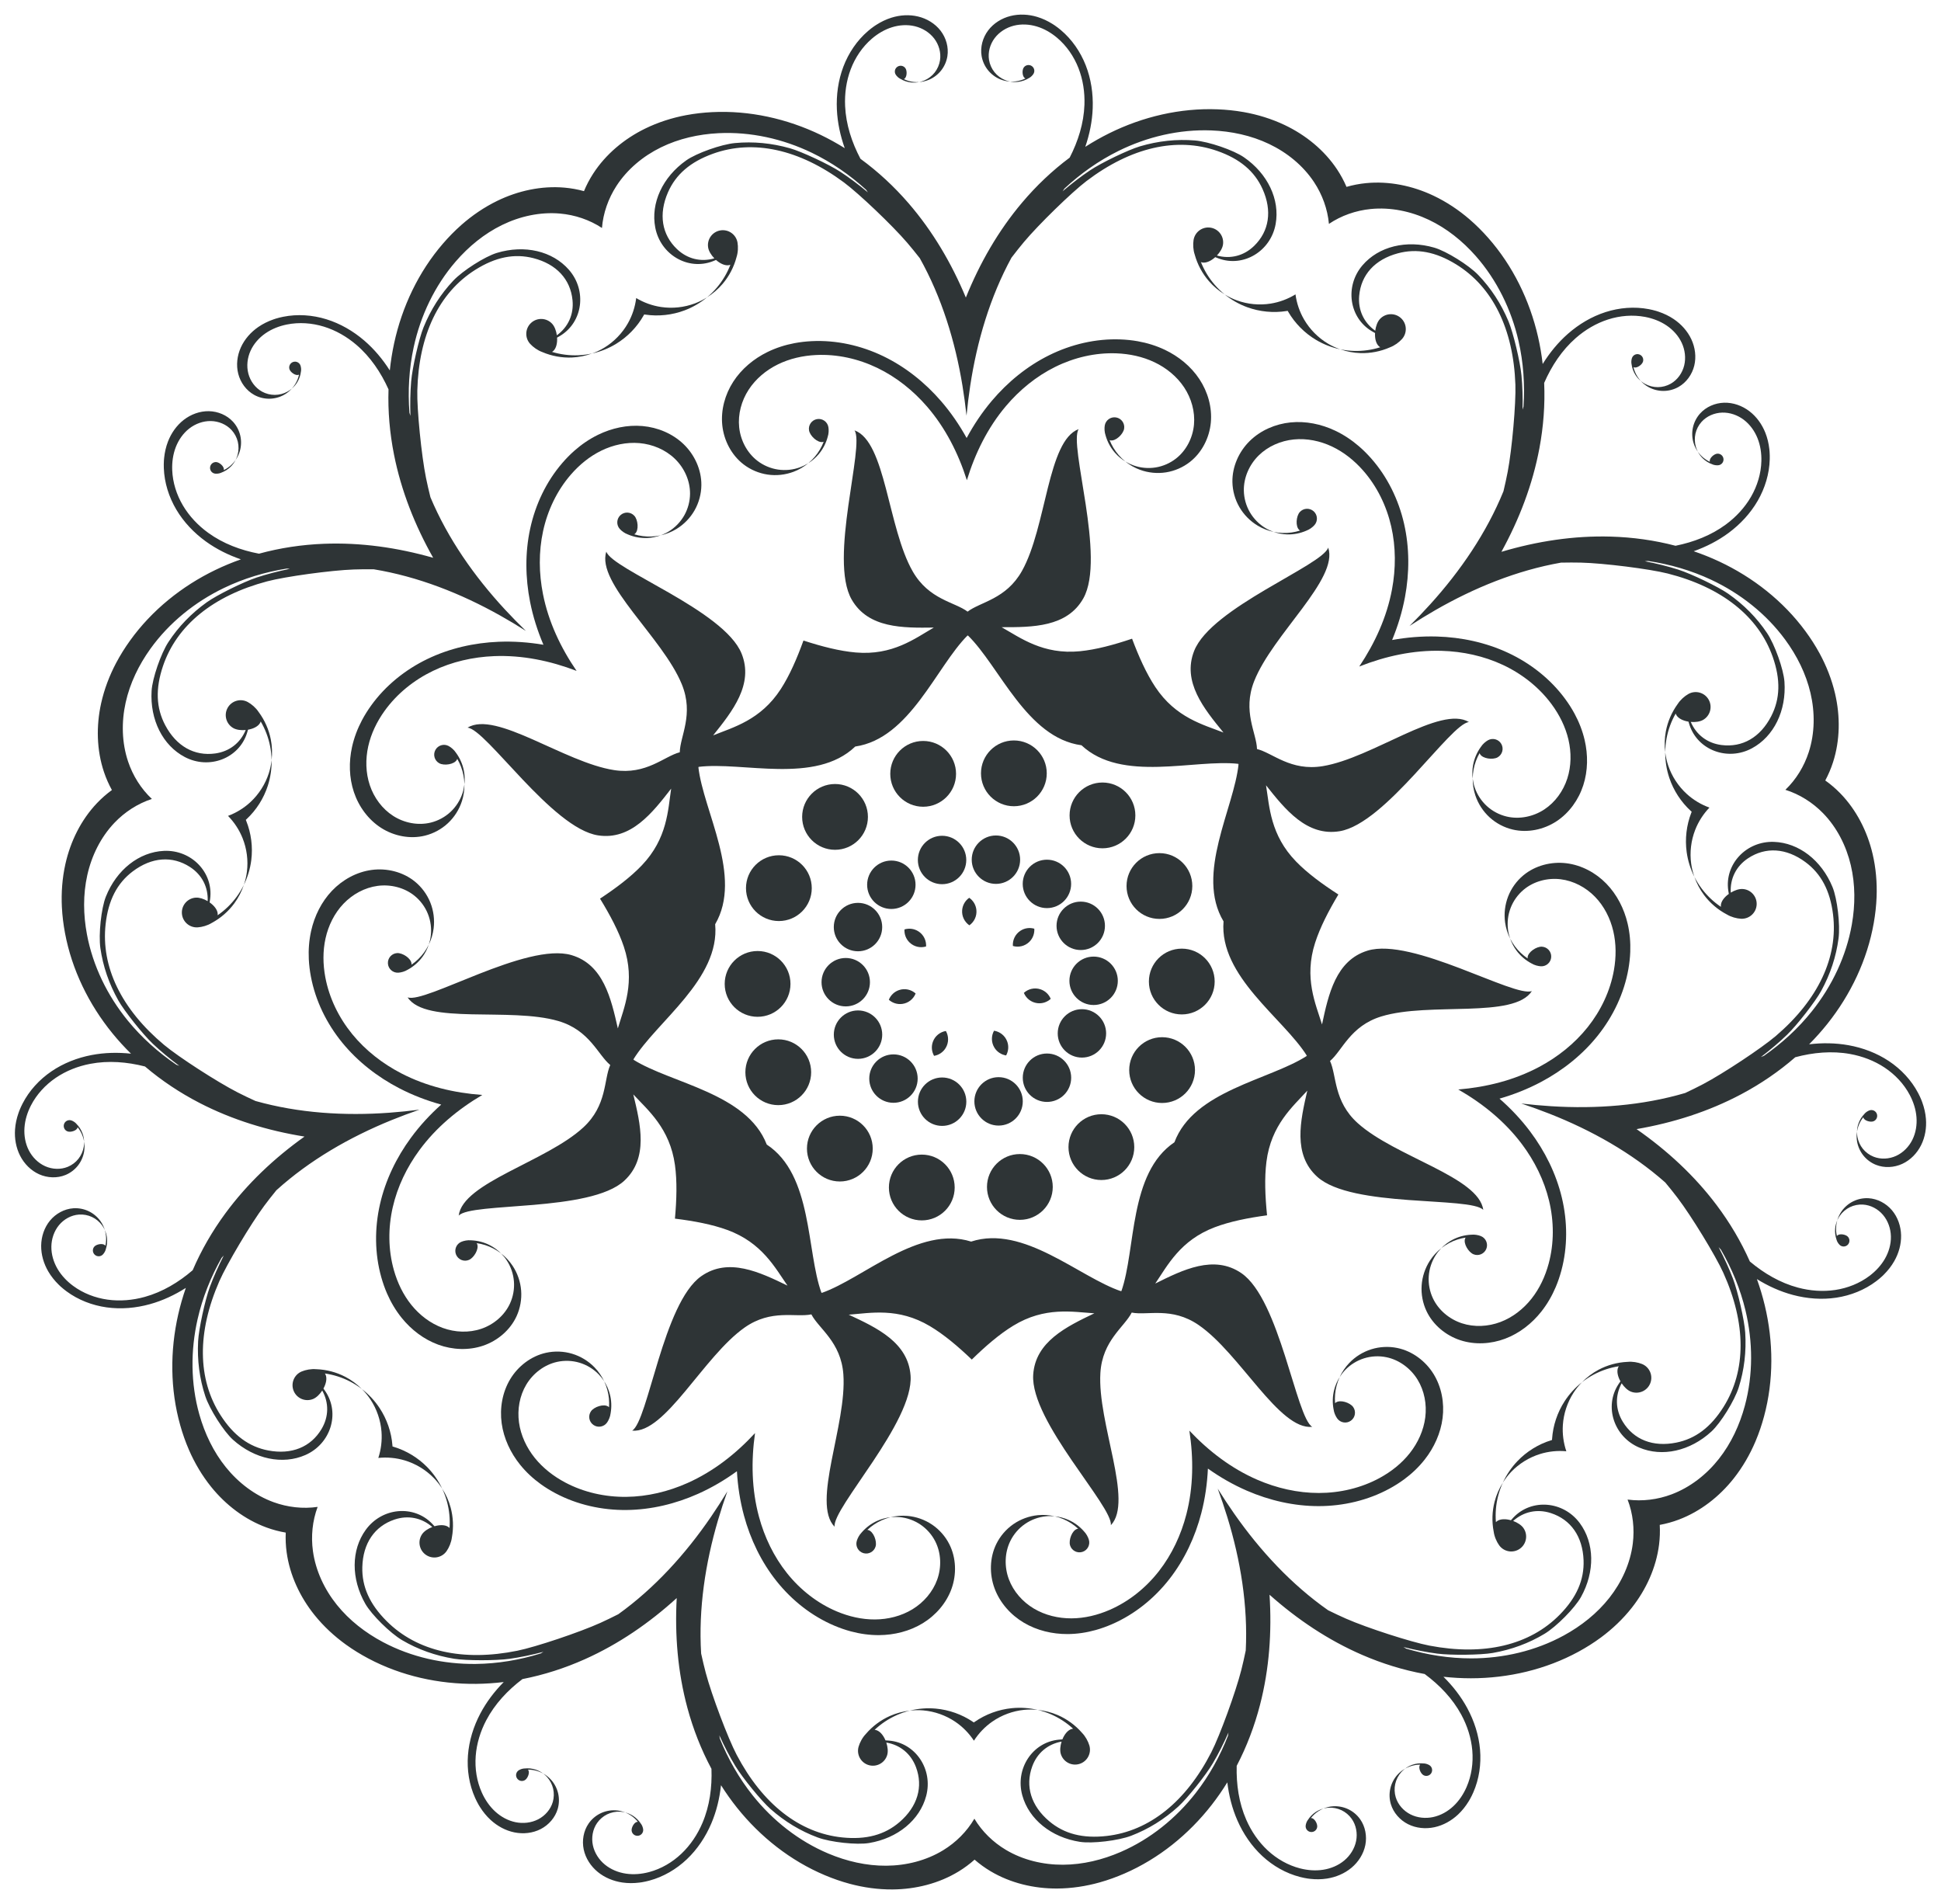 <?xml version="1.0" encoding="utf-8"?>

<!DOCTYPE svg PUBLIC "-//W3C//DTD SVG 1.1//EN" "http://www.w3.org/Graphics/SVG/1.1/DTD/svg11.dtd">
<svg version="1.1" id="Layer_1" xmlns="http://www.w3.org/2000/svg" xmlns:xlink="http://www.w3.org/1999/xlink" x="0px" y="0px"
	 viewBox="0 0 1656.668 1624.939" enable-background="new 0 0 1656.668 1624.939" xml:space="preserve">
<g>
	<circle fill="#2E3436" cx="787.928" cy="660.4" r="28.071"/>
	<circle fill="#2E3436" cx="664.778" cy="757.944" r="28.071"/>
	<circle fill="#2E3436" cx="664.259" cy="915.044" r="28.071"/>
	<circle fill="#2E3436" cx="786.761" cy="1013.401" r="28.071"/>
	<circle fill="#2E3436" cx="940.038" cy="978.949" r="28.071"/>
	<circle fill="#2E3436" cx="1008.669" cy="837.632" r="28.071"/>
	<circle fill="#2E3436" cx="940.974" cy="695.864" r="28.071"/>
	<circle fill="#2E3436" cx="865.351" cy="659.966" r="28.071"/>
	<circle fill="#2E3436" cx="712.712" cy="697.142" r="28.071"/>
	<circle fill="#2E3436" cx="646.608" cy="839.659" r="28.071"/>
	<circle fill="#2E3436" cx="716.817" cy="980.198" r="28.071"/>
	<circle fill="#2E3436" cx="870.47" cy="1012.932" r="28.071"/>
	<circle fill="#2E3436" cx="991.864" cy="913.21" r="28.071"/>
	<circle fill="#2E3436" cx="989.585" cy="756.125" r="28.071"/>
	<polygon fill="#2E3436" points="603.413,253.768 603.415,253.766 603.413,253.767 	"/>
	<polygon fill="#2E3436" points="231.818,648.673 231.818,648.67 231.817,648.672 	"/>
	<polygon fill="#2E3436" points="308.881,1185.417 308.878,1185.415 308.88,1185.417 	"/>
	<polygon fill="#2E3436" points="776.572,1459.821 776.569,1459.822 776.572,1459.822 	"/>
	<polygon fill="#2E3436" points="1282.711,1265.254 1282.71,1265.256 1282.711,1265.254 	"/>
	<polygon fill="#2E3436" points="1446.164,748.227 1446.166,748.23 1446.165,748.228 	"/>
	<polygon fill="#2E3436" points="1143.848,298.074 1143.851,298.074 1143.849,298.074 	"/>
	<polygon fill="#2E3436" points="1045.301,251.294 1045.299,251.292 1045.301,251.293 	"/>
	<polygon fill="#2E3436" points="505.396,301.648 505.393,301.649 505.396,301.648 	"/>
	<polygon fill="#2E3436" points="208.139,755.158 208.138,755.161 208.139,755.159 	"/>
	<polygon fill="#2E3436" points="377.371,1270.322 377.373,1270.325 377.371,1270.323 	"/>
	<polygon fill="#2E3436" points="885.657,1459.21 885.66,1459.211 885.657,1459.211 	"/>
	<polygon fill="#2E3436" points="1350.247,1179.587 1350.249,1179.585 1350.247,1179.587 	"/>
	<polygon fill="#2E3436" points="1421.295,642.013 1421.295,642.01 1421.295,642.013 	"/>
	<path fill="#2E3436" d="M1179.003,867.416l0.003,0c41.152-12.602,113.186,2.261,128.487-21.669
		c-14.857,5.809-102.213-46.13-140.253-34.482c-27.113,8.303-33.384,37.323-38.882,63.002
		c-5.431-17.593-15.604-39.614-5.881-69.746c4.261-13.21,11.45-27.119,19.848-41.17
		c-13.763-8.862-26.379-18.134-36.062-28.079c-22.09-22.684-22.75-46.932-25.694-65.108
		c16.327,20.568,34.829,43.788,62.81,39.192c39.258-6.45,94.474-91.772,110.367-93.162
		c-24.334-14.649-82.282,30.648-124.751,37.624l-0.003,0.002c-27.446,4.509-42.787-11.33-56.129-14.608
		c-0.381-13.733-12.616-32.078-2.401-57.949l0.002-0.002c15.805-40.031,72.338-87.082,63.169-113.966
		c-4.722,15.238-99.795,51.151-114.406,88.155c-10.413,26.375,8.366,49.371,25.014,69.68
		c-17.141-6.723-40.7-12.499-58.197-38.888c-7.671-11.568-14.064-25.86-19.813-41.187
		c-15.509,5.235-30.625,9.317-44.437,10.687c-31.508,3.127-50.877-11.475-66.923-20.506
		c26.261,0.059,55.95,0.071,69.802-24.671c19.434-34.715-12.846-131.082-4.025-144.374
		c-26.626,9.892-27.341,83.439-48.365,120.993l-0.001,0.003c-13.587,24.27-35.535,26.387-46.417,34.775
		c-10.975-8.265-32.945-10.137-46.803-34.253l-0.001-0.003c-21.444-37.316-22.982-110.851-49.717-120.444
		c8.97,13.192-22.229,109.915-2.408,144.41c14.128,24.586,43.816,24.241,70.074,23.888
		c-15.944,9.21-35.148,24.028-66.689,21.254c-13.827-1.215-28.987-5.128-44.554-10.189
		c-5.577,15.389-11.81,29.753-19.351,41.406c-17.2,26.584-40.693,32.623-57.758,39.537
		c16.42-20.494,34.94-43.699,24.233-69.956c-15.024-36.838-110.494-71.684-115.385-86.869
		c-8.867,26.984,48.189,73.399,64.441,113.251l0.002,0.002c10.503,25.755-1.526,44.235-1.752,57.972
		c-13.304,3.427-28.467,19.437-55.961,15.236l-0.003-0.002c-42.544-6.501-100.996-51.146-125.165-36.225
		c15.907,1.212,72.075,85.91,111.403,91.921c28.031,4.283,46.272-19.143,62.367-39.892
		c-2.74,18.207-3.129,42.461-24.963,65.391c-9.571,10.053-22.083,19.466-35.745,28.481
		c8.555,13.956,15.899,27.784,20.307,40.945c10.06,30.022,0.134,52.155-5.1,69.808
		c-5.785-25.615-12.38-54.563-39.585-62.563c-38.169-11.222-124.937,41.693-139.858,36.05
		c15.569,23.757,87.431,8.088,128.722,20.229l0.003-0c26.684,7.846,33.633,28.773,44.232,37.515
		c-5.616,12.539-2.552,34.375-22.98,53.252l-0.003,0.001c-31.609,29.209-102.957,47.073-106.361,75.272
		c10.866-11.681,112.106-2.786,141.325-29.786c20.826-19.245,13.884-48.112,7.696-73.633
		c12.527,13.495,31.247,28.92,35.56,60.288c1.892,13.751,1.451,29.402-0.019,45.705
		c16.245,2.013,31.635,4.893,44.674,9.652c29.744,10.853,40.86,32.413,51.398,47.512
		c-23.634-11.447-50.379-24.34-73.594-8.058c-32.571,22.845-45.3,123.675-59.015,131.822
		c28.281,2.64,60.836-63.313,96.072-88.026l0.002-0.003c22.772-15.971,43.465-8.356,56.908-11.192
		c6.302,12.208,25.284,23.428,27.306,51.168l-0.001,0.003c3.129,42.924-27.39,109.845-7.465,130.088
		c-2.358-15.778,67.718-89.385,64.827-129.064c-2.062-28.281-28.959-40.852-52.77-51.926
		c18.361-1.38,42.093-6.398,69.306,9.786c11.93,7.094,23.892,17.197,35.721,28.511
		c11.702-11.445,23.549-21.683,35.4-28.909c27.031-16.488,50.817-11.736,69.192-10.562
		c-23.686,11.341-50.441,24.212-52.185,52.514c-2.447,39.709,68.449,112.527,66.268,128.33
		c19.697-20.465-11.57-87.039-8.921-129.996l-0.001-0.003c1.711-27.761,20.567-39.193,26.732-51.471
		c13.474,2.685,34.081-5.161,57.03,10.554l0.002,0.003c35.511,24.317,68.803,89.901,97.052,86.945
		c-13.806-7.994-27.662-108.675-60.487-131.154c-23.397-16.021-49.995-2.83-73.499,8.882
		c10.369-15.215,21.242-36.899,50.863-48.084c12.985-4.905,28.342-7.957,44.563-10.152
		c-1.652-16.285-2.269-31.931-0.531-45.701c3.962-31.414,22.508-47.048,34.883-60.682
		c-5.902,25.589-12.52,54.532,8.52,73.542c29.52,26.671,130.654,16.644,141.65,28.202
		c-3.719-28.159-75.263-45.222-107.197-74.076l-0.003-0.001c-20.638-18.647-17.819-40.516-23.574-52.991
		C1145.694,896.563,1152.408,875.56,1179.003,867.416z M1115.434,901.079
		c-31.838,20.573-96.545,29.558-113.049,73.724c-39.093,26.357-32.725,91.374-45.299,127.135
		c-0.094-0.205-0.189-0.41-0.283-0.616c-0.041,0.016-0.078,0.034-0.12,0.044
		c0.106,0.204,0.211,0.409,0.318,0.614c-35.936-12.064-83.304-57.053-128.124-42.419
		c-44.981-14.13-91.843,31.385-127.641,43.851c0.08-0.157,0.158-0.315,0.237-0.472
		c-0.037-0.015-0.077-0.023-0.113-0.043c-0.07,0.158-0.141,0.316-0.212,0.474
		c-12.973-35.618-7.334-100.702-46.719-126.62c-16.998-43.978-81.801-52.237-113.867-72.453
		c0.215-0.045,0.43-0.091,0.645-0.135c-0.015-0.041-0.029-0.079-0.039-0.12
		c-0.209,0.055-0.419,0.108-0.628,0.162c19.758-32.35,74.159-68.52,69.866-115.473
		c23.785-40.709-10.161-96.524-14.349-134.199c0.2,0.166,0.4,0.33,0.6,0.495
		c0.031-0.033,0.061-0.065,0.096-0.092c-0.212-0.159-0.424-0.319-0.636-0.478
		c37.611-4.722,99.809,15.258,133.841-17.373c46.658-6.785,69.13-68.126,95.975-94.89
		c-0.005,0.237-0.008,0.475-0.013,0.712c0.044,0.006,0.086,0.004,0.13,0.016c-0.007-0.243-0.013-0.486-0.021-0.729
		c27.142,26.462,50.3,87.547,97.031,93.81c34.395,32.248,96.365,11.572,134.027,15.873
		c-0.203,0.155-0.405,0.312-0.608,0.468c0.03,0.032,0.067,0.057,0.092,0.094c0.192-0.163,0.385-0.325,0.577-0.487
		c-3.766,37.719-37.085,93.911-12.845,134.351c-3.767,46.998,51.035,82.557,71.154,114.683
		c-0.178-0.044-0.357-0.088-0.535-0.132c-0.008,0.041-0.013,0.08-0.025,0.119
		C1115.074,901.008,1115.254,901.044,1115.434,901.079z"/>
	<path fill="#2E3436" d="M549.376,269.152c0.153-0.27,0.303-0.54,0.452-0.812c0.306,0.05,0.612,0.097,0.918,0.142
		c11.253,1.661,22.937,0.394,33.58-3.619c6.925-2.611,13.382-6.379,19.09-11.088
		c-3.253,2.042-6.695,3.782-10.289,5.137c-9.138,3.445-19.172,4.514-28.833,3.087
		c-7.508-1.109-14.785-3.735-21.295-7.638c-0.923,7.534-3.324,14.888-7.065,21.492
		c-4.813,8.497-11.824,15.755-20.159,20.845c-3.278,2.002-6.766,3.647-10.377,4.958
		c7.223-1.608,14.165-4.385,20.48-8.242C535.587,287.486,543.769,279.05,549.376,269.152z"/>
	<path fill="#2E3436" d="M325.295,706.507c10.974,7.031,24.821,9.758,37.469,6.611
		c7.275-1.81,14.071-5.496,19.551-10.611c5.48-5.115,9.628-11.657,11.933-18.79
		c1.5-4.641,2.212-9.517,2.131-14.392c-0.284,2.515-0.802,5.004-1.581,7.412
		c-1.979,6.124-5.552,11.733-10.257,16.125c-4.705,4.392-10.547,7.554-16.793,9.108
		c-10.859,2.702-22.721,0.365-32.142-5.671c-9.422-6.036-16.405-15.58-19.963-26.189
		c-3.558-10.609-3.779-22.219-1.362-33.144c2.417-10.926,7.414-21.179,13.941-30.267
		c10.525-14.654,25.026-26.315,41.278-34.149c16.253-7.834,34.221-11.897,52.249-12.614
		c24.022-0.955,47.844,3.981,70.378,12.602c-13.642-19.899-24.003-41.91-28.682-65.492
		c-3.511-17.697-3.755-36.118,0.07-53.75c3.824-17.632,11.778-34.453,23.571-48.109
		c7.313-8.469,16.117-15.72,26.177-20.621c10.059-4.901,21.4-7.396,32.547-6.413
		c11.147,0.984,22.056,5.546,30.125,13.299c8.068,7.752,13.109,18.741,13.017,29.931
		c-0.053,6.436-1.764,12.855-4.936,18.455c-3.172,5.6-7.793,10.383-13.286,13.738
		c-2.16,1.319-4.459,2.404-6.838,3.268c4.76-1.059,9.335-2.89,13.497-5.432
		c6.398-3.907,11.79-9.467,15.485-15.99c3.695-6.523,5.692-13.992,5.754-21.488
		c0.108-13.033-5.776-25.86-15.175-34.891c-9.398-9.03-22.099-14.32-35.082-15.465
		c-12.983-1.145-26.18,1.745-37.897,7.454c-7.323,3.567-14.095,8.198-20.213,13.587l0.002,0.002
		c-3.671,3.233-7.097,6.746-10.292,10.445c-13.735,15.905-22.993,35.485-27.447,56.022
		c-4.454,20.538-4.176,42.002-0.086,62.615c2.496,12.581,6.386,24.775,11.392,36.526
		c-12.595-2.125-25.36-3.061-38.176-2.551c-20.998,0.835-41.935,5.575-60.865,14.7
		c-18.93,9.125-35.808,22.698-48.068,39.765c-2.851,3.97-5.467,8.122-7.754,12.445l-0.003-0.002
		c-3.812,7.207-6.734,14.873-8.493,22.826c-2.816,12.726-2.546,26.233,1.598,38.59
		C306.212,688.361,314.32,699.476,325.295,706.507z"/>
	<path fill="#2E3436" d="M335.904,1234.676c-0.297-0.089-0.594-0.176-0.892-0.26c-0.02-0.309-0.042-0.618-0.066-0.927
		c-0.884-11.341-4.72-22.449-11.001-31.932c-4.086-6.17-9.197-11.627-15.058-16.145
		c2.715,2.717,5.177,5.686,7.298,8.888c5.392,8.142,8.667,17.687,9.426,27.423
		c0.59,7.566-0.351,15.246-2.708,22.46c7.55-0.777,15.255-0.072,22.525,2.106
		c9.355,2.802,17.991,8.022,24.808,15.015c2.681,2.75,5.062,5.785,7.143,9.013
		c-3.175-6.684-7.427-12.834-12.593-18.133C356.846,1244.039,346.8,1237.939,335.904,1234.676z"/>
	<path fill="#2E3436" d="M213.864,684.389c-5.548,5.179-12.139,9.231-19.249,11.887
		c5.315,5.419,9.567,11.882,12.398,18.924c3.642,9.061,4.946,19.068,3.728,28.757
		c-0.479,3.811-1.367,7.564-2.593,11.204c3.247-6.65,5.403-13.809,6.325-21.151
		c1.418-11.285-0.077-22.942-4.319-33.497c-0.116-0.287-0.233-0.574-0.353-0.86
		c0.229-0.208,0.457-0.418,0.684-0.629c8.315-7.762,14.609-17.687,18.107-28.51
		c2.276-7.042,3.357-14.44,3.234-21.839c-0.432,3.816-1.218,7.593-2.399,11.247
		C226.424,669.214,221.002,677.725,213.864,684.389z"/>
	<path fill="#2E3436" d="M1101.57,360.481c-12.97,1.29-25.61,6.721-34.907,15.857
		c-9.297,9.135-15.037,22.027-14.783,35.058c0.146,7.495,2.227,14.941,5.994,21.422
		c3.768,6.481,9.222,11.98,15.664,15.815c4.19,2.495,8.786,4.274,13.557,5.28
		c-2.389-0.837-4.7-1.896-6.875-3.191c-5.53-3.292-10.204-8.024-13.439-13.588
		c-3.235-5.564-5.018-11.964-5.143-18.399c-0.218-11.188,4.7-22.232,12.681-30.075
		c7.982-7.843,18.84-12.527,29.975-13.635c11.135-1.108,22.503,1.26,32.616,6.048
		c10.114,4.788,18.998,11.941,26.406,20.327c11.945,13.522,20.086,30.254,24.108,47.842
		c4.021,17.588,3.984,36.011,0.671,53.746c-4.414,23.633-14.528,45.759-27.947,65.809
		c22.436-8.872,46.201-14.075,70.232-13.389c18.034,0.515,36.047,4.377,52.387,12.028
		c16.339,7.652,30.969,19.149,41.658,33.685c6.629,9.014,11.74,19.211,14.279,30.109
		c2.54,10.898,2.448,22.509-0.99,33.157c-3.439,10.648-10.315,20.27-19.669,26.411
		c-9.353,6.141-21.189,8.61-32.077,6.03c-6.263-1.484-12.14-4.58-16.894-8.919
		c-4.754-4.339-8.389-9.908-10.437-16.009c-0.805-2.4-1.351-4.882-1.664-7.394
		c-0.026,4.877,0.741,9.744,2.292,14.368c2.385,7.107,6.606,13.601,12.143,18.655
		c5.537,5.053,12.374,8.663,19.669,10.391c12.682,3.006,26.497,0.123,37.392-7.03
		c10.895-7.153,18.878-18.358,22.884-30.761c4.005-12.403,4.124-25.912,1.166-38.606
		c-1.849-7.933-4.857-15.566-8.748-22.73l-0.003,0.002c-2.335-4.298-4.997-8.42-7.893-12.358
		c-12.45-16.929-29.479-30.312-48.51-39.225c-19.031-8.912-40.02-13.418-61.026-14.017
		c-12.821-0.366-25.575,0.713-38.145,2.978c4.874-11.806,8.627-24.043,10.982-36.651
		c3.859-20.657,3.896-42.124-0.787-62.61c-4.684-20.486-14.161-39.961-28.072-55.711
		c-3.236-3.663-6.701-7.137-10.408-10.329l0.002-0.002c-6.178-5.319-13.002-9.874-20.364-13.36
		C1127.768,361.933,1114.54,359.191,1101.57,360.481z"/>
	<path fill="#2E3436" d="M634.671,396.326c5.951,4.559,13.07,7.574,20.486,8.67
		c7.416,1.095,15.117,0.259,22.131-2.385c4.564-1.721,8.82-4.204,12.581-7.307
		c-2.144,1.346-4.413,2.492-6.781,3.385c-6.022,2.271-12.635,2.975-19.002,2.035
		c-6.367-0.94-12.482-3.536-17.591-7.45c-8.883-6.805-14.451-17.536-15.607-28.665
		c-1.155-11.13,1.953-22.54,8.029-31.936c6.077-9.396,15.015-16.808,25.064-21.73
		c10.049-4.922,21.181-7.409,32.356-7.971c18.02-0.908,36.177,3.159,52.435,10.981
		c16.258,7.822,30.638,19.337,42.439,32.985c15.725,18.186,26.718,39.889,34.027,62.881
		c7.052-23.073,17.801-44.897,33.321-63.258c11.647-13.779,25.897-25.454,42.066-33.458
		c16.169-8.003,34.281-12.273,52.309-11.567c11.181,0.438,22.339,2.799,32.443,7.609
		c10.104,4.809,19.125,12.12,25.306,21.448c6.181,9.328,9.416,20.702,8.386,31.845
		c-1.031,11.141-6.479,21.934-15.285,28.838c-5.065,3.971-11.15,6.636-17.506,7.647
		c-6.356,1.011-12.977,0.381-19.024-1.822c-2.378-0.867-4.66-1.988-6.819-3.309
		c3.796,3.061,8.08,5.496,12.662,7.166c7.044,2.566,14.753,3.316,22.156,2.138
		c7.403-1.178,14.488-4.273,20.387-8.899c10.257-8.042,16.617-20.64,17.817-33.618
		c1.201-12.978-2.583-26.206-9.783-37.07c-7.2-10.864-17.688-19.38-29.456-24.982
		c-7.355-3.501-15.198-5.908-23.225-7.332l-0.001,0.003c-4.816-0.854-9.699-1.343-14.583-1.534
		c-20.998-0.822-42.079,4.148-60.913,13.47c-18.834,9.322-35.442,22.923-49.008,38.972
		c-8.28,9.796-15.389,20.44-21.455,31.68c-6.192-11.172-13.419-21.736-21.808-31.438
		c-13.745-15.897-30.504-29.31-49.441-38.421c-18.937-9.111-40.072-13.844-61.06-12.787
		c-4.881,0.246-9.758,0.789-14.565,1.697l-0.001-0.004c-8.011,1.513-15.827,4.008-23.142,7.592
		c-11.705,5.733-22.097,14.366-29.175,25.31c-7.078,10.944-10.713,24.214-9.367,37.178
		C617.824,375.874,624.324,388.4,634.671,396.326z"/>
	<path fill="#2E3436" d="M1098.129,265.418c0.306-0.049,0.612-0.1,0.917-0.152c0.152,0.27,0.306,0.539,0.461,0.806
		c5.717,9.834,13.993,18.178,23.766,23.997c6.359,3.786,13.331,6.486,20.572,8.012
		c-3.625-1.27-7.131-2.877-10.431-4.841c-8.391-4.996-15.482-12.175-20.391-20.618
		c-3.815-6.561-6.298-13.888-7.305-21.411c-6.465,3.976-13.713,6.684-21.208,7.876
		c-9.644,1.535-19.69,0.579-28.866-2.764c-3.609-1.315-7.07-3.016-10.346-5.021
		c5.761,4.645,12.26,8.34,19.213,10.873C1075.198,266.068,1086.895,267.205,1098.129,265.418z"/>
	<path fill="#2E3436" d="M440.909,1123.22c3.12-6.816,4.476-14.428,3.894-21.901
		c-0.583-7.474-3.111-14.795-7.25-21.045c-2.693-4.066-6.061-7.663-9.924-10.64
		c1.789,1.79,3.412,3.747,4.809,5.858c3.554,5.366,5.712,11.657,6.212,18.073s-0.67,12.956-3.349,18.808
		c-4.658,10.174-13.881,17.991-24.474,21.594c-10.594,3.603-22.409,3.112-32.922-0.721
		c-10.513-3.833-19.727-10.898-26.762-19.601c-7.035-8.702-11.936-19.001-14.971-29.771
		c-4.895-17.366-4.971-35.973-0.963-53.564c4.008-17.591,12.035-34.173,22.715-48.714
		c14.231-19.377,32.943-34.924,53.733-47.166c-24.064-1.741-47.733-7.364-69.087-18.41
		c-16.025-8.289-30.579-19.584-41.98-33.567c-11.401-13.983-19.593-30.69-22.917-48.424
		c-2.061-10.998-2.242-22.402,0.199-33.323c2.44-10.921,7.561-21.342,15.279-29.444
		c7.719-8.102,18.088-13.787,29.18-15.262c11.091-1.474,22.826,1.436,31.517,8.485
		c4.998,4.054,8.951,9.394,11.351,15.366c2.4,5.972,3.259,12.567,2.457,18.953
		c-0.316,2.512-0.901,4.985-1.709,7.384c2.14-4.382,3.561-9.1,4.169-13.939
		c0.934-7.438-0.051-15.121-2.846-22.076c-2.796-6.956-7.39-13.174-13.212-17.896
		c-10.122-8.21-23.82-11.607-36.74-9.89c-12.92,1.717-24.974,8.349-33.964,17.786
		c-8.99,9.437-14.958,21.557-17.801,34.277c-1.776,7.949-2.378,16.132-1.98,24.274l0.004-0
		c0.239,4.886,0.849,9.755,1.749,14.559c3.872,20.655,13.407,40.101,26.687,56.388
		c13.28,16.287,30.235,29.453,48.9,39.107c11.393,5.893,23.352,10.454,35.66,13.867
		c-9.514,8.522-18.205,17.919-25.797,28.257c-12.44,16.937-21.787,36.261-26.456,56.751
		c-4.669,20.49-4.58,42.148,1.12,62.374c1.326,4.704,2.941,9.338,4.896,13.822l-0.003,0.001
		c3.258,7.473,7.43,14.538,12.551,20.872c8.194,10.136,18.922,18.346,31.168,22.811
		c12.245,4.465,25.99,5.056,38.33,0.859C424.719,1144.196,435.484,1135.071,440.909,1123.22z"/>
	<path fill="#2E3436" d="M1423.812,653.235c-1.222-3.641-2.05-7.408-2.525-11.22
		c-0.04,7.4,1.123,14.785,3.478,21.801c3.619,10.783,10.023,20.637,18.425,28.306
		c0.229,0.209,0.459,0.416,0.691,0.622c-0.116,0.287-0.231,0.575-0.343,0.864
		c-4.124,10.601-5.487,22.274-3.944,33.543c1.004,7.332,3.241,14.466,6.562,21.079
		c-1.267-3.626-2.197-7.369-2.719-11.174c-1.326-9.675-0.134-19.696,3.406-28.797
		c2.752-7.073,6.931-13.584,12.185-19.061c-7.139-2.576-13.775-6.554-19.381-11.67
		C1432.435,670.943,1426.919,662.493,1423.812,653.235z"/>
	<path fill="#2E3436" d="M1643.805,954.77c-0.385-4.805-1.487-9.539-3.136-14.073c-0.247-0.68-0.498-1.367-0.77-2.038
		l0.002-0.001c-0.817-2.012-1.75-3.975-2.762-5.894c-5.799-11.002-14.587-20.339-24.942-27.227
		c-10.355-6.887-22.235-11.36-34.476-13.557c-11.106-1.992-22.409-2.104-33.606-0.79
		c5.526-5.559,10.756-11.407,15.644-17.54c19.871-24.943,34.008-54.608,39.525-86.012
		c1.284-7.304,2.127-14.703,2.407-22.12l0.009-0.008c0.466-12.362-0.586-24.766-3.417-36.798
		c-4.529-19.251-13.791-37.539-27.591-51.705c-3.922-4.025-8.215-7.703-12.803-10.96
		c2.665-4.955,4.879-10.156,6.606-15.505c6.077-18.821,6.257-39.319,1.769-58.58
		c-2.805-12.037-7.369-23.62-13.275-34.489l-0.011-0.003c-3.543-6.522-7.583-12.777-11.977-18.752
		c-18.885-25.69-44.722-45.996-73.601-59.524c-7.102-3.325-14.385-6.244-21.804-8.772
		c10.617-3.793,20.695-8.911,29.763-15.627c9.993-7.402,18.653-16.684,24.874-27.453
		c6.221-10.769,9.95-23.037,10.263-35.469c0.054-2.169,0.019-4.342-0.142-6.507l-0.001,0
		c-0.054-0.722-0.134-1.449-0.215-2.168c-0.535-4.794-1.65-9.525-3.438-14.002
		c-2.861-7.162-7.505-13.663-13.648-18.328c-6.142-4.665-13.797-7.413-21.507-7.198
		c-7.71,0.216-15.402,3.509-20.541,9.261c-2.955,3.308-5.048,7.373-6.025,11.701
		c-0.977,4.327-0.835,8.904,0.413,13.162c0.812,2.77,2.09,5.388,3.753,7.746
		c-0.699-1.325-1.266-2.705-1.687-4.143c-1.071-3.655-1.206-7.604-0.368-11.319s2.648-7.204,5.185-10.044
		c4.412-4.938,10.998-7.737,17.617-7.923c6.619-0.185,13.211,2.147,18.485,6.152c5.273,4.004,9.25,9.611,11.706,15.76
		c2.456,6.149,3.436,12.826,3.27,19.446c-0.269,10.673-3.481,21.202-8.822,30.447
		c-5.342,9.245-12.777,17.238-21.357,23.593c-12.652,9.371-27.59,15.127-43.092,18.247
		c-18.028-4.733-36.653-7.293-55.281-7.823c-31.633-0.903-63.002,3.969-93.332,12.995
		c15.24-27.734,26.639-57.361,32.45-88.469c3.424-18.319,4.862-37.063,4.051-55.685
		c6.33-14.491,15.117-27.873,26.952-38.255c8.026-7.041,17.411-12.617,27.578-15.881
		c10.166-3.264,21.135-4.175,31.624-2.18c6.505,1.238,12.823,3.609,18.314,7.31
		c5.49,3.702,10.129,8.775,12.926,14.776c2.798,6.002,3.682,12.938,2.101,19.368
		c-1.582,6.43-5.711,12.275-11.471,15.542c-3.313,1.879-7.106,2.909-10.914,2.943
		c-3.809,0.034-7.64-0.934-10.985-2.754c-1.316-0.716-2.545-1.562-3.692-2.525
		c1.953,2.125,4.241,3.928,6.776,5.308c3.897,2.12,8.34,3.228,12.776,3.189c4.436-0.039,8.852-1.224,12.711-3.413
		c6.709-3.805,11.555-10.626,13.397-18.116c1.842-7.49,0.776-15.553-2.484-22.543
		c-3.259-6.99-8.63-12.905-15.025-17.217c-3.997-2.695-8.385-4.785-12.957-6.323
		c-0.686-0.231-1.379-0.463-2.073-0.668l0-0.001c-2.082-0.616-4.199-1.11-6.33-1.516
		c-12.217-2.326-24.997-1.276-36.838,2.525c-11.841,3.802-22.745,10.301-32.094,18.502
		c-8.482,7.441-15.617,16.208-21.571,25.782c-0.901-7.786-2.212-15.522-3.96-23.167
		c-7.112-31.087-21.49-60.636-42.603-84.529c-4.91-5.558-10.169-10.83-15.793-15.673l-0.001-0.012
		c-9.374-8.072-19.728-14.983-30.9-20.272c-17.875-8.462-37.947-12.623-57.628-10.666
		c-5.592,0.556-11.144,1.62-16.551,3.176c-2.213-5.173-4.899-10.147-8.003-14.832
		c-10.926-16.485-26.84-29.407-44.697-37.907c-11.16-5.312-23.061-8.965-35.242-11.125l-0.01,0.007
		c-7.308-1.296-14.718-2.038-22.128-2.328c-31.86-1.253-63.845,6.288-92.428,20.431
		c-7.028,3.479-13.851,7.354-20.453,11.578c3.654-10.666,5.936-21.736,6.339-33.013
		c0.443-12.428-1.415-24.986-5.955-36.564c-4.541-11.578-11.807-22.143-21.333-30.139
		c-1.661-1.395-3.383-2.722-5.176-3.946l-0.001,0.001c-0.598-0.408-1.216-0.798-1.829-1.184
		c-4.082-2.571-8.476-4.649-13.091-6.042c-7.383-2.229-15.361-2.651-22.838-0.757
		c-7.476,1.893-14.398,6.165-19.037,12.327c-4.638,6.163-6.859,14.229-5.566,21.833
		c0.744,4.373,2.617,8.544,5.392,12.006c2.774,3.462,6.441,6.204,10.548,7.883
		c2.671,1.092,5.515,1.725,8.396,1.895c-1.471-0.28-2.904-0.697-4.29-1.264c-3.525-1.441-6.697-3.798-9.079-6.77
		c-2.382-2.972-3.982-6.562-4.62-10.317c-1.11-6.528,0.808-13.423,4.79-18.713
		c3.982-5.29,9.916-8.991,16.335-10.617c6.419-1.626,13.281-1.24,19.62,0.674
		c6.339,1.914,12.171,5.311,17.242,9.568c8.177,6.865,14.406,15.94,18.304,25.88
		c3.898,9.941,5.511,20.737,5.13,31.407c-0.561,15.734-5.375,31.002-12.601,45.067
		c-14.941,11.144-28.555,24.109-40.584,38.343c-20.429,24.168-36.178,51.731-48.032,81.073
		c-12.182-29.207-28.238-56.592-48.936-80.53c-12.188-14.098-25.945-26.91-41.01-37.886
		c-7.383-13.983-12.367-29.197-13.104-44.923c-0.5-10.665,0.992-21.479,4.778-31.463
		c3.787-9.983,9.913-19.128,18.013-26.084c5.024-4.314,10.817-7.776,17.134-9.761
		c6.317-1.985,13.175-2.448,19.612-0.894c6.437,1.554,12.411,5.188,16.453,10.433
		c4.041,5.246,6.036,12.119,4.999,18.659c-0.596,3.762-2.156,7.369-4.504,10.368
		c-2.348,2.998-5.493,5.391-9.002,6.871c-1.38,0.582-2.808,1.016-4.276,1.312c2.879-0.202,5.715-0.867,8.375-1.989
		c4.087-1.725,7.723-4.508,10.459-8.001c2.735-3.493,4.562-7.684,5.257-12.065
		c1.208-7.618-1.103-15.659-5.81-21.77c-4.707-6.11-11.677-10.304-19.174-12.113
		c-7.497-1.81-15.47-1.299-22.828,1.012c-4.599,1.445-8.969,3.572-13.022,6.189
		c-0.608,0.392-1.222,0.79-1.815,1.204l-0.001-0.001c-1.78,1.244-3.486,2.591-5.132,4.004
		c-9.435,8.102-16.583,18.747-20.994,30.375c-4.41,11.628-6.128,24.206-5.545,36.628
		c0.529,11.271,2.935,22.315,6.708,32.94c-6.649-4.15-13.515-7.948-20.581-11.348
		c-28.739-13.822-60.806-21.004-92.65-19.395c-7.407,0.373-14.807,1.198-22.101,2.575l-0.01-0.006
		c-12.156,2.296-24.015,6.082-35.115,11.519c-17.761,8.699-33.529,21.798-44.269,38.405
		c-3.052,4.719-5.682,9.723-7.837,14.92c-5.424-1.495-10.987-2.497-16.586-2.99
		c-19.701-1.736-39.726,2.649-57.505,11.311c-11.111,5.413-21.388,12.44-30.671,20.616l-0.001,0.012
		c-5.57,4.906-10.77,10.236-15.617,15.849c-20.844,24.128-34.891,53.836-41.654,85.001
		c-1.662,7.664-2.886,15.414-3.7,23.209c-6.061-9.507-13.293-18.194-21.858-25.539
		c-9.44-8.096-20.417-14.472-32.299-18.141c-11.883-3.669-24.674-4.575-36.864-2.113
		c-2.126,0.429-4.237,0.948-6.313,1.587l0,0.001c-0.692,0.213-1.382,0.453-2.066,0.692
		c-4.555,1.589-8.919,3.728-12.886,6.467c-6.346,4.383-11.65,10.357-14.831,17.384
		c-3.181,7.026-4.157,15.101-2.231,22.569c1.927,7.469,6.848,14.235,13.599,17.965
		c3.883,2.145,8.312,3.28,12.748,3.27c4.436-0.011,8.867-1.168,12.74-3.332c2.52-1.408,4.787-3.236,6.716-5.383
		c-1.136,0.976-2.356,1.836-3.663,2.566c-3.325,1.858-7.145,2.868-10.954,2.877
		c-3.809,0.009-7.613-0.978-10.946-2.82c-5.796-3.202-9.991-9.001-11.644-15.413
		c-1.653-6.412-0.847-13.358,1.884-19.39c2.731-6.032,7.311-11.157,12.76-14.92
		c5.449-3.763,11.74-6.204,18.231-7.515c10.466-2.113,21.445-1.324,31.646,1.825
		c10.202,3.15,19.649,8.621,27.754,15.571c11.951,10.249,20.887,23.532,27.379,37.951
		c-0.603,18.63,1.046,37.357,4.674,55.636c6.158,31.041,17.889,60.539,33.438,88.1
		c-30.43-8.686-61.851-13.207-93.472-11.95c-18.621,0.739-37.216,3.507-55.19,8.441
		c-15.536-2.946-30.537-8.535-43.293-17.764c-8.65-6.258-16.175-14.167-21.619-23.352
		c-5.444-9.185-8.774-19.676-9.162-30.346c-0.24-6.617,0.665-13.305,3.052-19.482
		c2.387-6.176,6.301-11.827,11.529-15.89c5.229-4.064,11.794-6.469,18.415-6.358
		c6.621,0.111,13.238,2.837,17.705,7.725c2.569,2.812,4.417,6.28,5.298,9.986s0.789,7.656-0.241,11.322
		c-0.405,1.442-0.957,2.829-1.64,4.161c1.637-2.377,2.886-5.009,3.667-7.787c1.2-4.271,1.291-8.849,0.266-13.165
		c-1.025-4.316-3.163-8.357-6.155-11.632c-5.203-5.694-12.931-8.9-20.643-9.03
		c-7.712-0.13-15.336,2.705-21.425,7.438c-6.09,4.733-10.661,11.285-13.442,18.479
		c-1.738,4.497-2.799,9.24-3.281,14.04c-0.072,0.72-0.144,1.448-0.19,2.17h-0.001
		c-0.137,2.167-0.148,4.341-0.069,6.508c0.451,12.428,4.318,24.654,10.659,35.352
		c6.341,10.698,15.104,19.883,25.18,27.172c9.142,6.614,19.277,11.618,29.936,15.293
		c-7.39,2.611-14.64,5.611-21.705,9.015c-28.725,13.851-54.334,34.444-72.93,60.344
		c-4.326,6.024-8.296,12.324-11.766,18.885l-0.011,0.004c-5.784,10.935-10.218,22.568-12.888,34.636
		c-4.272,19.309-3.862,39.805,2.425,58.556c1.787,5.328,4.059,10.505,6.779,15.429
		c-4.551,3.308-8.803,7.034-12.679,11.103c-13.641,14.32-22.698,32.711-27.011,52.011
		c-2.696,12.062-3.609,24.478-3.004,36.834l0.009,0.008c0.363,7.413,1.288,14.802,2.655,22.091
		c5.868,31.34,20.337,60.845,40.486,85.564c4.956,6.077,10.252,11.867,15.839,17.364
		c-11.212-1.189-22.512-0.951-33.596,1.166c-12.215,2.333-24.044,6.939-34.322,13.942
		c-10.277,7.003-18.96,16.438-24.636,27.504c-0.99,1.93-1.901,3.904-2.695,5.925l0.001,0.001
		c-0.265,0.674-0.508,1.363-0.747,2.046c-1.598,4.552-2.647,9.298-2.978,14.107
		c-0.53,7.694,0.834,15.566,4.344,22.434c3.51,6.867,9.214,12.665,16.254,15.816
		c7.041,3.151,15.399,3.521,22.524,0.568c4.098-1.698,7.747-4.453,10.505-7.928
		c2.758-3.475,4.615-7.66,5.338-12.037c0.47-2.848,0.455-5.761-0.021-8.607c0.054,1.497-0.033,2.986-0.278,4.464
		c-0.621,3.758-2.212,7.374-4.58,10.358c-2.368,2.983-5.511,5.342-9.03,6.8
		c-6.117,2.535-13.266,2.199-19.31-0.506c-6.044-2.705-10.972-7.667-13.985-13.563
		c-3.014-5.896-4.164-12.672-3.709-19.279c0.455-6.606,2.469-13.047,5.491-18.939
		c4.873-9.5,12.335-17.592,21.158-23.604c8.824-6.012,18.991-9.987,29.478-11.99
		c15.464-2.954,31.421-1.658,46.741,2.256c14.189,12.087,29.859,22.474,46.412,31.034
		c28.108,14.539,58.484,23.759,89.728,28.787c-25.764,18.375-48.889,40.123-67.621,65.629
		c-11.033,15.019-20.462,31.283-27.811,48.412c-11.99,10.309-25.713,18.553-40.881,22.772
		c-10.286,2.861-21.161,3.813-31.737,2.343c-10.575-1.47-20.854-5.408-29.438-11.757
		c-5.324-3.938-9.988-8.815-13.329-14.533c-3.341-5.718-5.318-12.3-5.235-18.921
		c0.083-6.621,2.296-13.254,6.51-18.362c4.215-5.107,10.472-8.581,17.078-9.026c3.8-0.256,7.664,0.462,11.11,2.084
		c3.446,1.622,6.478,4.156,8.702,7.248c0.875,1.216,1.615,2.512,2.231,3.877c-0.838-2.762-2.117-5.379-3.802-7.722
		c-2.591-3.601-6.114-6.527-10.127-8.416c-4.014-1.889-8.506-2.738-12.932-2.44
		c-7.696,0.518-15.021,4.56-19.931,10.509c-4.91,5.949-7.447,13.677-7.543,21.388
		c-0.097,7.712,2.176,15.372,6.067,22.031c2.432,4.162,5.479,7.949,8.931,11.319
		c0.518,0.505,1.042,1.016,1.578,1.502l-0.001,0.001c1.609,1.458,3.301,2.822,5.045,4.112
		c9.998,7.396,21.967,11.995,34.285,13.708c12.318,1.712,24.962,0.588,36.944-2.744
		c10.871-3.024,21.102-7.827,30.621-13.87c-2.567,7.405-4.741,14.945-6.484,22.59
		c-7.081,31.095-6.947,63.956,1.708,94.643c2.012,7.138,4.463,14.17,7.429,20.974l-0.004,0.011
		c4.944,11.34,11.274,22.059,19.044,31.671c12.433,15.38,28.712,27.838,47.293,34.614
		c5.28,1.925,10.744,3.376,16.29,4.32c-0.251,5.621,0.011,11.268,0.775,16.835
		c2.691,19.593,11.422,38.141,23.823,53.546c7.75,9.628,16.887,18.084,26.925,25.314l0.011-0.002
		c6.022,4.338,12.376,8.222,18.927,11.698c28.162,14.952,60.25,22.036,92.139,21.695
		c7.841-0.085,15.67-0.616,23.451-1.557c-7.92,8.024-14.779,17.008-20.035,26.993
		c-5.792,11.005-9.566,23.125-10.499,35.526c-0.932,12.402,1.03,25.073,6.143,36.41
		c0.892,1.978,1.867,3.92,2.951,5.801l0.001-0.001c0.362,0.627,0.75,1.247,1.134,1.86
		c2.563,4.087,5.619,7.867,9.172,11.124c5.685,5.212,12.69,9.053,20.248,10.591
		c7.557,1.538,15.647,0.693,22.5-2.847c6.853-3.54,12.354-9.844,14.488-17.256
		c1.227-4.263,1.349-8.833,0.351-13.156c-0.998-4.323-3.111-8.385-6.083-11.679
		c-1.933-2.143-4.221-3.947-6.743-5.35c1.204,0.891,2.314,1.888,3.317,3.001c2.551,2.828,4.386,6.327,5.242,10.039
		c0.856,3.711,0.74,7.639-0.314,11.3c-1.832,6.363-6.552,11.743-12.435,14.782
		c-5.883,3.038-12.835,3.798-19.323,2.478c-6.489-1.32-12.504-4.646-17.385-9.12
		c-4.881-4.475-8.661-10.065-11.383-16.102c-4.389-9.733-6.063-20.612-5.262-31.259
		c0.801-10.647,4.032-21.075,9.005-30.523c7.333-13.932,18.294-25.6,30.907-35.137
		c18.297-3.558,36.187-9.332,53.201-16.937c28.892-12.911,55.04-30.911,78.451-52.204
		c-1.697,31.6,0.887,63.239,9.149,93.787c4.864,17.99,11.7,35.502,20.511,51.928
		c0.585,15.802-1.526,31.671-7.685,46.16c-4.176,9.826-10.213,18.922-17.956,26.274
		c-7.743,7.351-17.231,12.932-27.547,15.685c-6.398,1.707-13.119,2.313-19.672,1.36
		c-6.553-0.953-12.933-3.511-18.057-7.704c-5.125-4.193-8.931-10.059-10.296-16.538
		c-1.365-6.48-0.18-13.538,3.591-18.98c2.17-3.13,5.14-5.704,8.556-7.387
		c3.417-1.683,7.288-2.473,11.092-2.285c1.496,0.074,2.97,0.303,4.422,0.673
		c-2.682-1.067-5.526-1.699-8.408-1.842c-4.431-0.22-8.915,0.71-12.895,2.67
		c-3.98,1.96-7.444,4.943-9.971,8.589c-4.393,6.339-5.8,14.587-4.21,22.135
		c1.59,7.547,6.05,14.35,12.019,19.233c5.97,4.884,13.375,7.883,21.007,8.993
		c4.77,0.694,9.631,0.673,14.418,0.074c0.718-0.09,1.444-0.181,2.158-0.297l0,0.001
		c2.143-0.349,4.265-0.821,6.361-1.381c12.016-3.206,23.075-9.696,32.094-18.259
		c9.019-8.563,16.023-19.15,20.888-30.595c4.414-10.385,7.038-21.379,8.248-32.588
		c4.19,6.624,8.728,13.025,13.619,19.154c19.896,24.923,45.671,45.307,75.06,57.674
		c6.835,2.877,13.861,5.346,21.029,7.269l0.006,0.01c11.948,3.205,24.276,4.94,36.635,4.857
		c19.776-0.131,39.666-5.092,56.549-15.394c4.797-2.928,9.338-6.295,13.534-10.043
		c4.238,3.701,8.816,7.017,13.646,9.89c16.997,10.112,36.941,14.85,56.718,14.76
		c12.36-0.056,24.667-1.928,36.579-5.267l0.006-0.01c7.147-2.003,14.144-4.55,20.947-7.504
		c29.248-12.695,54.794-33.366,74.41-58.511c4.822-6.184,9.289-12.635,13.404-19.306
		c1.336,11.195,4.082,22.159,8.612,32.494c4.993,11.39,12.115,21.898,21.23,30.359
		c9.114,8.461,20.245,14.827,32.297,17.898c2.102,0.536,4.229,0.985,6.376,1.309l0-0.001
		c0.716,0.108,1.442,0.191,2.161,0.273c4.793,0.545,9.654,0.511,14.416-0.236
		c7.619-1.195,14.991-4.277,20.905-9.227c5.914-4.95,10.298-11.802,11.803-19.366
		c1.505-7.565,0.006-15.796-4.458-22.086c-2.568-3.618-6.065-6.562-10.067-8.477
		c-4.002-1.915-8.495-2.795-12.924-2.526c-2.881,0.175-5.718,0.839-8.387,1.936c1.447-0.386,2.919-0.632,4.414-0.723
		c3.801-0.231,7.681,0.516,11.117,2.16c3.436,1.644,6.434,4.184,8.639,7.29
		c3.832,5.4,5.096,12.444,3.804,18.939c-1.293,6.494-5.033,12.402-10.111,16.653
		c-5.077,4.25-11.428,6.88-17.97,7.906c-6.542,1.026-13.269,0.496-19.686-1.139
		c-10.346-2.637-19.896-8.111-27.721-15.376c-7.825-7.265-13.963-16.293-18.249-26.071
		c-6.321-14.42-8.609-30.264-8.201-46.071c8.626-16.523,15.266-34.111,19.928-52.154
		c7.92-30.639,10.15-62.305,8.099-93.884c23.648,21.029,49.995,38.735,79.031,51.322
		c17.097,7.414,35.052,12.988,53.387,16.34c12.719,9.396,23.81,20.94,31.298,34.789
		c5.078,9.392,8.426,19.782,9.346,30.42c0.92,10.637-0.632,21.535-4.912,31.316
		c-2.655,6.066-6.372,11.699-11.202,16.228c-4.831,4.529-10.809,7.922-17.282,9.314
		c-6.474,1.393-13.433,0.711-19.35-2.261c-5.917-2.973-10.696-8.299-12.6-14.642
		c-1.095-3.648-1.255-7.575-0.44-11.295c0.815-3.721,2.611-7.24,5.13-10.097
		c0.991-1.123,2.089-2.133,3.283-3.037c-2.506,1.431-4.773,3.261-6.682,5.425
		c-2.934,3.327-5.003,7.413-5.952,11.746c-0.949,4.333-0.777,8.902,0.498,13.151
		c2.217,7.388,7.788,13.629,14.68,17.093c6.892,3.463,14.991,4.217,22.53,2.595
		c7.54-1.622,14.502-5.542,20.128-10.817c3.517-3.297,6.531-7.11,9.047-11.226
		c0.378-0.617,0.758-1.242,1.113-1.873l0.001,0.001c1.064-1.893,2.017-3.846,2.886-5.834
		c4.986-11.393,6.806-24.086,5.735-36.476c-1.072-12.39-4.981-24.467-10.896-35.407
		c-5.367-9.925-12.327-18.831-20.336-26.767c7.791,0.854,15.625,1.297,23.467,1.295
		c31.89-0.016,63.898-7.459,91.89-22.725c6.511-3.55,12.821-7.504,18.795-11.909l0.011,0.002
		c9.956-7.343,18.998-15.899,26.639-25.614c12.227-15.543,20.75-34.187,23.222-53.809
		c0.702-5.576,0.9-11.226,0.587-16.843c5.535-1.006,10.983-2.518,16.241-4.502
		c18.503-6.984,34.643-19.623,46.903-35.141c7.662-9.698,13.872-20.488,18.688-31.882l-0.004-0.011
		c2.89-6.837,5.262-13.895,7.194-21.055c8.311-30.783,8.077-63.643,0.648-94.656
		c-1.828-7.626-4.087-15.14-6.737-22.516c9.585,5.936,19.87,10.624,30.774,13.526
		c12.018,3.198,24.674,4.181,36.972,2.331c12.298-1.851,24.215-6.584,34.13-14.091
		c1.73-1.309,3.406-2.692,4.999-4.168l-0.001-0.001c0.531-0.492,1.049-1.008,1.561-1.519
		c3.415-3.408,6.419-7.229,8.804-11.418c3.816-6.702,6.003-14.386,5.82-22.097
		c-0.182-7.71-2.806-15.409-7.782-21.302c-4.976-5.894-12.346-9.854-20.047-10.285
		c-4.429-0.248-8.912,0.651-12.904,2.585c-3.993,1.934-7.482,4.899-10.033,8.529
		c-1.659,2.361-2.909,4.993-3.716,7.764c0.6-1.372,1.326-2.676,2.187-3.902c2.189-3.116,5.193-5.684,8.62-7.345
		c3.428-1.661,7.283-2.421,11.086-2.208c6.611,0.37,12.906,3.774,17.178,8.834
		c4.271,5.06,6.559,11.668,6.716,18.288c0.157,6.619-1.747,13.224-5.023,18.979
		c-3.276,5.754-7.886,10.684-13.165,14.681c-8.512,6.445-18.746,10.498-29.304,12.086
		c-10.559,1.588-21.444,0.758-31.761-1.987c-15.215-4.049-29.029-12.139-41.133-22.313
		c-7.54-17.046-17.151-33.203-28.351-48.098c-19.017-25.295-42.384-46.782-68.352-64.868
		c31.185-5.377,61.456-14.937,89.4-29.79c16.456-8.745,32.009-19.307,46.062-31.552
		c15.276-4.086,31.217-5.56,46.713-2.78c10.509,1.885,20.72,5.746,29.611,11.659
		c8.89,5.913,16.442,13.921,21.422,23.366c3.088,5.858,5.174,12.276,5.703,18.876s-0.545,13.39-3.493,19.319
		c-2.947,5.93-7.819,10.946-13.832,13.719c-6.013,2.773-13.158,3.188-19.303,0.722
		c-3.535-1.419-6.705-3.742-9.105-6.698c-2.401-2.957-4.033-6.555-4.696-10.306
		c-0.261-1.475-0.365-2.963-0.328-4.461c-0.444,2.852-0.427,5.765,0.075,8.607
		c0.772,4.369,2.676,8.533,5.473,11.977c2.796,3.444,6.476,6.157,10.593,7.81
		c7.158,2.873,15.512,2.409,22.517-0.821c7.004-3.229,12.644-9.091,16.076-15.997
		C1643.146,970.345,1644.421,962.458,1643.805,954.77z M1505.496,901.056c-0.284,0.11-0.569,0.217-0.852,0.328
		c-0.565,0.221-1.125,0.454-1.688,0.68c8.302-6.339,15.813-12.723,22.339-19.031
		c8.533-8.247,24.134-28.289,29.122-37.41c7.808-14.279,12.765-29.282,14.804-44.812
		c1.533-11.675-1.082-33.902-5.156-43.825c-9.391-22.872-28.79-37.816-50.032-38.542
		c-23.516-0.804-42.13,18.98-38.958,41.406c0.153,1.085,0.316,2.088,0.482,3.007
		c-3.722,2.666-6.612,6.261-6.789,9.777c-0.022,0.438,0.009,0.848,0.069,1.263
		c-6.278-4.214-11.851-9.492-16.387-15.542c-2.384-3.179-4.5-6.575-6.283-10.125
		c1.954,5.592,4.74,10.889,8.294,15.63c5.126,6.837,11.796,12.507,19.355,16.487
		c0.052,0.027,0.11,0.047,0.162,0.074c3.569,2.171,8.283,3.434,12.015,3.622
		c7.012,0.353,12.982-5.045,13.335-12.056c0.353-7.012-5.045-12.982-12.056-13.335
		c-2.988-0.15-6.723,1.096-10.056,3.115c-0.681-11.965,4.623-22.582,14.738-29.3
		c15.013-9.97,32.623-8.825,48.918,3.184c13.499,9.947,21.164,24.458,23.654,44.778
		c4.454,36.339-12.625,72.64-48.721,103.558c-12.147,10.404-45.077,32.212-62.275,41.243
		c-4.65,2.441-9.842,5.002-15.197,7.515c-36.709,10.804-75.953,13.682-114.307,11.29
		c-8.557-0.534-17.078-1.316-25.569-2.308c8.111,2.7,16.16,5.602,24.137,8.745
		c35.753,14.086,70.08,33.323,98.751,58.665c3.785,4.546,7.403,9.066,10.58,13.247
		c11.751,15.468,32.336,49.176,38.929,63.747c19.592,43.301,19.678,83.418,0.245,114.446
		c-10.867,17.35-23.959,27.245-40.401,30.535c-19.849,3.972-36.285-2.453-45.658-17.846
		c-6.315-10.371-6.62-22.235-0.933-32.784c2.163,3.241,5.018,5.953,7.788,7.083
		c6.5,2.651,13.92-0.469,16.571-6.97c2.651-6.501-0.469-13.92-6.97-16.571
		c-3.46-1.411-8.265-2.266-12.418-1.811c-0.059,0.003-0.119-0.004-0.178-0.001
		c-8.534,0.402-16.978,2.711-24.518,6.731c-5.227,2.788-9.996,6.405-14.136,10.642
		c3.12-2.46,6.476-4.639,9.982-6.508c6.673-3.558,13.957-5.977,21.429-7.133c-0.23,0.35-0.432,0.709-0.598,1.115
		c-1.33,3.26-0.235,7.741,2.006,11.733c-0.54,0.763-1.112,1.602-1.711,2.52
		c-12.376,18.969-3.899,44.776,17.741,54.013c19.549,8.344,43.452,3.029,61.65-13.709
		c7.895-7.262,19.683-26.286,23.242-37.511c4.734-14.93,6.603-30.62,5.581-46.862
		c-0.652-10.376-6.291-35.14-10.524-46.226c-3.238-8.479-7.336-17.445-12.169-26.704
		c0.414,0.444,0.822,0.891,1.24,1.331c0.209,0.22,0.422,0.438,0.633,0.658
		c9.428,16.263,16.669,33.776,21.047,52.043c6.381,26.623,6.581,54.857-0.55,81.288
		c-4.423,16.393-11.685,32.103-22.21,45.426c-10.526,13.323-24.388,24.199-40.273,30.194
		c-11.929,4.502-25.005,6.156-37.61,4.463c4.589,11.862,6.033,24.963,4.44,37.613
		c-2.121,16.846-9.461,32.863-19.959,46.208c-10.498,13.345-24.079,24.073-38.987,32.2
		c-24.037,13.104-51.538,19.5-78.914,19.509c-18.785,0.007-37.504-2.946-55.518-8.318
		c-0.263-0.154-0.524-0.31-0.787-0.462c-0.525-0.304-1.056-0.596-1.584-0.895
		c10.132,2.538,19.807,4.43,28.807,5.6c11.768,1.529,37.165,1.231,47.406-0.556
		c16.032-2.798,30.853-8.277,44.265-16.366c10.084-6.081,25.831-21.984,31.049-31.356
		c12.027-21.602,11.616-46.086-1.061-63.147c-14.033-18.886-41.106-21.105-56.662-4.643
		c-0.753,0.797-1.435,1.549-2.051,2.252c-4.405-1.247-9.018-1.266-11.877,0.788c-0.356,0.256-0.657,0.536-0.945,0.841
		c-0.62-7.535,0.032-15.184,1.934-22.502c1-3.846,2.334-7.618,3.999-11.226
		c-3.154,5.014-5.558,10.495-7.049,16.229c-2.15,8.27-2.424,17.02-0.823,25.412
		c0.011,0.058,0.032,0.116,0.043,0.173c0.527,4.144,2.48,8.617,4.66,11.652
		c4.096,5.702,12.038,7.004,17.74,2.909s7.004-12.038,2.909-17.74c-1.745-2.43-5.049-4.573-8.705-5.919
		c8.93-7.992,20.538-10.465,32.096-6.745c17.156,5.521,27.239,20.003,28.011,40.231
		c0.639,16.755-5.927,31.795-20.261,46.412c-25.634,26.139-64.663,35.42-111.341,26.476
		c-15.708-3.01-53.29-15.158-71.073-22.974c-4.808-2.113-10.047-4.577-15.351-7.196
		c-31.335-21.964-58.053-50.852-80.096-82.33c-4.918-7.023-9.619-14.173-14.137-21.429
		c2.946,8.024,5.696,16.127,8.213,24.324c11.279,36.736,17.641,75.567,15.704,113.784
		c-1.195,5.793-2.472,11.44-3.76,16.531c-4.767,18.831-18.286,55.942-25.567,70.182
		c-21.638,42.315-52.95,67.396-89.324,71.547c-20.34,2.321-36.239-1.744-49.062-12.549
		c-15.481-13.042-20.705-29.898-14.515-46.824c4.171-11.404,13.257-19.039,25.05-21.17
		c-1.185,3.712-1.526,7.635-0.682,10.505c1.98,6.736,9.046,10.591,15.781,8.611
		c6.736-1.98,10.591-9.046,8.61-15.781c-1.054-3.585-3.382-7.875-6.326-10.838
		c-0.039-0.044-0.071-0.096-0.11-0.14c-5.635-6.421-12.705-11.584-20.549-14.972
		c-5.439-2.349-11.24-3.821-17.134-4.416c3.869,0.905,7.665,2.171,11.312,3.746
		c6.942,2.998,13.375,7.186,18.938,12.306c-0.417,0.039-0.823,0.104-1.244,0.228
		c-3.378,0.993-6.199,4.643-7.922,8.884c-0.933,0.053-1.946,0.13-3.037,0.234
		c-22.547,2.151-37.439,24.869-31.168,47.547c5.665,20.486,24.724,35.861,49.156,39.653
		c10.6,1.645,32.824-1,43.818-5.216c14.624-5.608,28.056-13.929,40.118-24.855
		c7.705-6.979,23.551-26.828,29.579-37.05c4.61-7.818,9.065-16.612,13.291-26.164
		c-0.089,0.6-0.184,1.198-0.268,1.8c-0.042,0.301-0.079,0.603-0.12,0.904
		c-6.837,17.511-16.014,34.091-27.566,48.904c-16.836,21.588-38.786,39.348-63.897,50.253
		c-15.574,6.763-32.385,10.881-49.363,10.958c-16.979,0.077-34.125-3.979-48.716-12.661
		c-10.957-6.519-20.403-15.711-26.939-26.622c-6.413,10.984-15.755,20.281-26.639,26.922
		c-14.493,8.845-31.592,13.093-48.571,13.206c-16.979,0.113-33.834-3.816-49.483-10.405
		c-25.232-10.623-47.379-28.136-64.455-49.534c-11.717-14.682-21.08-31.159-28.112-48.592
		c-0.044-0.301-0.085-0.603-0.13-0.903c-0.09-0.6-0.193-1.198-0.288-1.797
		c4.333,9.504,8.886,18.248,13.583,26.013c6.142,10.154,22.209,29.824,29.992,36.717
		c12.183,10.79,25.708,18.961,40.394,24.404c11.041,4.092,33.293,6.489,43.874,4.725
		c24.388-4.066,43.274-19.653,48.709-40.201c6.016-22.747-9.129-45.297-31.698-47.195
		c-1.092-0.092-2.106-0.157-3.039-0.2c-1.771-4.222-4.632-7.839-8.021-8.794c-0.422-0.119-0.829-0.18-1.247-0.214
		c5.505-5.183,11.891-9.441,18.799-12.518c3.63-1.616,7.411-2.925,11.27-3.873
		c-5.887,0.661-11.671,2.198-17.083,4.608c-7.806,3.476-14.818,8.717-20.381,15.201
		c-0.038,0.044-0.07,0.097-0.109,0.141c-2.911,2.996-5.191,7.312-6.204,10.908
		c-1.905,6.757,2.029,13.779,8.787,15.684s13.779-2.029,15.684-8.787c0.811-2.879,0.427-6.798-0.8-10.497
		c11.816,1.999,20.987,9.532,25.285,20.889c6.38,16.855,1.344,33.768-13.989,46.983
		c-12.701,10.947-28.554,15.191-48.919,13.097c-36.419-3.744-68.009-28.472-90.12-70.543
		c-7.44-14.157-21.374-51.114-26.352-69.891c-1.345-5.076-2.686-10.709-3.945-16.488
		c-2.365-38.193,3.563-77.093,14.429-113.953c2.425-8.224,5.083-16.357,7.94-24.414
		c-4.437,7.307-9.057,14.508-13.897,21.586c-21.689,31.722-48.082,60.908-79.169,83.221
		c-5.274,2.678-10.486,5.2-15.269,7.367c-17.695,8.014-55.138,20.583-70.811,23.768
		c-46.575,9.466-85.706,0.623-111.631-25.227c-14.497-14.455-21.231-29.421-20.779-46.182
		c0.545-20.235,10.466-34.829,27.558-40.542c11.516-3.849,23.151-1.506,32.17,6.385
		c-3.641,1.387-6.921,3.567-8.639,6.017c-4.031,5.748-2.64,13.675,3.107,17.706s13.675,2.64,17.707-3.107
		c2.146-3.059,4.048-7.554,4.529-11.703c0.011-0.058,0.03-0.116,0.041-0.174
		c1.507-8.409,1.135-17.155-1.107-25.401c-1.555-5.717-4.021-11.17-7.23-16.149
		c1.705,3.589,3.082,7.346,4.124,11.18c1.984,7.297,2.721,14.937,2.186,22.479c-0.29-0.302-0.595-0.579-0.954-0.831
		c-2.882-2.022-7.495-1.952-11.885-0.655c-0.623-0.696-1.315-1.44-2.076-2.229
		c-15.739-16.287-42.786-13.765-56.607,5.277c-12.485,17.202-12.622,41.689-0.354,63.155
		c5.323,9.313,21.247,25.039,31.398,31.006c13.502,7.938,28.383,13.251,44.446,15.869
		c10.26,1.673,35.659,1.686,47.409,0.026c8.987-1.27,18.64-3.27,28.742-5.922
		c-0.524,0.305-1.052,0.603-1.574,0.913c-0.262,0.155-0.521,0.314-0.782,0.47
		c-17.953,5.572-36.638,8.735-55.422,8.939c-27.375,0.297-54.946-5.791-79.128-18.625
		c-14.998-7.96-28.698-18.535-39.345-31.762c-10.646-13.227-18.166-29.161-20.475-45.982
		c-1.734-12.632-0.438-25.747,4.018-37.66c-12.586,1.835-25.679,0.327-37.658-4.041
		c-15.951-5.816-29.934-16.537-40.609-29.741c-10.674-13.204-18.111-28.832-22.718-45.175
		c-7.427-26.35-7.543-54.584-1.46-81.277c4.173-18.315,11.218-35.908,20.463-52.275
		c0.208-0.222,0.418-0.442,0.625-0.665c0.413-0.445,0.816-0.897,1.225-1.345
		c-4.729,9.313-8.727,18.324-11.869,26.839c-4.109,11.133-9.47,35.959-10.006,46.341
		c-0.84,16.253,1.204,31.921,6.105,46.797c3.684,11.184,15.684,30.075,23.661,37.248
		c18.385,16.532,42.346,21.58,61.8,13.018c21.536-9.479,29.723-35.38,17.135-54.209
		c-0.609-0.911-1.191-1.744-1.739-2.501c2.196-4.017,3.241-8.509,1.875-11.754
		c-0.17-0.405-0.376-0.76-0.61-1.108c7.485,1.073,14.796,3.41,21.508,6.893
		c3.527,1.83,6.907,3.971,10.054,6.396c-4.187-4.19-8.995-7.754-14.254-10.483
		c-7.585-3.936-16.054-6.15-24.592-6.457c-0.059-0.002-0.119,0.005-0.178,0.003
		c-4.157-0.408-8.953,0.501-12.396,1.95c-6.471,2.724-9.508,10.178-6.784,16.648
		c2.724,6.471,10.178,9.508,16.648,6.783c2.757-1.161,5.582-3.905,7.708-7.17
		c5.805,10.485,5.632,22.351-0.566,32.793c-9.2,15.497-25.563,22.105-45.455,18.356
		c-16.478-3.105-29.68-12.853-40.74-30.081c-19.78-30.808-20.143-70.924-1.036-114.441
		c6.43-14.644,26.636-48.58,38.213-64.179c3.13-4.217,6.698-8.777,10.431-13.365
		c28.386-25.662,62.495-45.282,98.088-59.767c7.941-3.232,15.958-6.224,24.038-9.014
		c-8.479,1.087-16.99,1.964-25.541,2.594c-38.325,2.821-77.598,0.384-114.426-10.009
		c-5.382-2.454-10.604-4.956-15.28-7.345c-17.299-8.837-50.471-30.276-62.733-40.543
		c-36.44-30.512-53.924-66.619-49.877-103.006c2.263-20.347,9.765-34.943,23.151-45.04
		c16.16-12.19,33.756-13.533,48.88-3.732c10.19,6.604,15.612,17.161,15.065,29.133
		c-3.355-1.982-7.104-3.187-10.09-3.003c-7.007,0.432-12.338,6.462-11.906,13.469
		c0.432,7.007,6.462,12.338,13.469,11.906c3.729-0.23,8.43-1.545,11.974-3.756
		c0.052-0.028,0.109-0.048,0.161-0.076c7.514-4.065,14.12-9.809,19.169-16.703
		c3.5-4.78,6.227-10.108,8.118-15.722c-1.743,3.57-3.822,6.989-6.17,10.195
		c-4.468,6.101-9.982,11.441-16.212,15.725c0.055-0.416,0.082-0.826,0.055-1.264
		c-0.216-3.514-3.147-7.076-6.898-9.7c0.155-0.921,0.307-1.926,0.448-3.013
		c2.92-22.46-15.914-42.034-39.419-40.967c-21.233,0.964-40.463,16.124-49.597,39.1
		c-3.963,9.968-6.329,32.223-4.665,43.88c2.213,15.505,7.337,30.453,15.305,44.643
		c5.09,9.065,20.915,28.93,29.539,37.082c6.596,6.234,14.178,12.534,22.55,18.779
		c-0.565-0.22-1.127-0.447-1.695-0.661c-0.284-0.108-0.57-0.212-0.855-0.318
		c-15.55-10.562-29.673-23.198-41.543-37.757c-17.3-21.218-29.731-46.569-34.774-73.477
		c-3.128-16.689-3.402-33.994,0.301-50.564c3.703-16.57,11.473-32.384,23.184-44.677
		c8.794-9.232,19.857-16.396,31.949-20.339c-9.282-8.696-16.266-19.873-20.32-31.962
		c-5.398-16.098-5.735-33.714-2.067-50.292c3.668-16.578,11.249-32.136,21.155-45.927
		c15.971-22.235,37.973-39.93,62.635-51.817c16.921-8.156,35.069-13.618,53.629-16.594
		c0.303,0.024,0.606,0.051,0.909,0.074c0.605,0.046,1.21,0.079,1.816,0.119
		c-10.23,2.109-19.767,4.602-28.384,7.454c-11.266,3.728-34.019,15.016-42.47,21.07
		c-13.23,9.477-24.206,20.844-32.781,33.951c-6.447,9.854-13.735,31.014-14.369,41.722
		c-1.463,24.681,9.531,46.562,28.354,56.433c20.838,10.927,46.193,1.18,53.066-20.402
		c0.333-1.044,0.621-2.018,0.871-2.919c4.51-0.787,8.674-2.772,10.359-5.863c0.21-0.385,0.36-0.768,0.486-1.168
		c3.828,6.521,6.559,13.694,8.021,21.113c0.768,3.899,1.202,7.876,1.268,11.849
		c0.665-5.886,0.454-11.868-0.691-17.68c-1.652-8.384-5.201-16.386-10.285-23.252
		c-0.035-0.047-0.079-0.09-0.114-0.137c-2.273-3.505-5.973-6.688-9.254-8.476
		c-6.164-3.361-13.885-1.088-17.246,5.076c-3.361,6.164-1.088,13.885,5.076,17.245
		c2.627,1.432,6.533,1.93,10.412,1.556c-4.578,11.075-13.963,18.339-25.991,20.003
		c-17.852,2.469-33.221-6.204-42.692-24.094c-7.846-14.819-8.456-31.218-1.883-50.607
		c11.754-34.672,42.892-59.968,88.828-72.163c15.458-4.104,54.589-9.464,74.003-10.139
		c5.248-0.182,11.038-0.236,16.953-0.177c37.761,6.193,74.368,20.628,107.885,39.424
		c7.478,4.194,14.816,8.596,22.035,13.173c-6.136-5.951-12.129-12.059-17.953-18.352
		c-26.101-28.204-48.682-60.43-63.518-95.702c-1.437-5.738-2.737-11.38-3.785-16.526
		c-3.876-19.035-7.797-58.336-7.415-74.325c1.135-47.513,18.464-83.696,49.435-103.218
		c17.319-10.917,33.408-14.152,49.648-9.982c19.607,5.034,31.627,17.953,33.393,35.889
		c1.19,12.084-3.683,22.906-13.384,29.943c-0.542-3.859-1.938-7.541-3.943-9.761
		c-4.707-5.209-12.745-5.617-17.954-0.911c-5.209,4.706-5.617,12.745-0.91,17.954
		c2.505,2.772,6.464,5.628,10.402,7.02c0.054,0.023,0.106,0.055,0.16,0.078c7.863,3.34,16.473,4.924,25.011,4.573
		c5.919-0.244,11.785-1.434,17.353-3.455c-3.878,0.863-7.847,1.37-11.817,1.533
		c-7.555,0.31-15.168-0.671-22.402-2.871c0.359-0.216,0.697-0.451,1.022-0.745
		c2.612-2.36,3.57-6.872,3.283-11.441c0.817-0.453,1.697-0.961,2.635-1.528
		c19.381-11.72,22.941-38.65,7.452-56.362c-13.992-15.999-37.835-21.582-61.493-14.398
		c-10.264,3.117-29.139,15.143-37.216,23.711c-10.743,11.398-19.234,24.723-25.361,39.8
		c-3.914,9.631-9.579,34.39-10.575,46.215c-0.761,9.044-0.959,18.9-0.623,29.34
		c-0.18-0.579-0.354-1.16-0.54-1.738c-0.093-0.289-0.19-0.578-0.285-0.867
		c-1.438-18.743-0.363-37.663,3.618-56.021c5.802-26.755,17.872-52.28,35.765-73
		c11.098-12.851,24.456-23.854,39.72-31.291c15.264-7.436,32.472-11.221,49.385-9.73
		c12.701,1.12,25.199,5.302,35.822,12.298c1.012-12.679,5.396-25.108,12.319-35.814
		c9.22-14.257,22.783-25.504,38.031-32.972c15.248-7.468,32.139-11.242,49.097-12.096
		c27.342-1.377,54.894,4.793,79.564,16.662c16.927,8.144,32.511,18.927,46.411,31.582
		c0.17,0.252,0.338,0.506,0.509,0.757c0.342,0.502,0.693,0.996,1.039,1.494
		c-8.027-6.683-15.923-12.585-23.525-17.544c-9.939-6.484-32.95-17.234-42.953-20.067
		c-15.658-4.435-31.389-5.929-46.982-4.461c-11.723,1.103-32.811,8.599-41.579,14.779
		c-20.209,14.245-30.461,36.483-26.443,57.354c4.449,23.105,27.878,36.85,49.037,28.768
		c1.024-0.391,1.966-0.773,2.825-1.139c3.427,3.035,7.575,5.053,11.043,4.443c0.432-0.076,0.825-0.198,1.216-0.348
		c-2.711,7.058-6.617,13.666-11.506,19.434c-2.569,3.031-5.408,5.851-8.473,8.379
		c5.017-3.15,9.562-7.045,13.392-11.564c5.525-6.519,9.568-14.283,11.767-22.538
		c0.015-0.057,0.022-0.118,0.036-0.174c1.323-3.962,1.504-8.84,0.857-12.52
		c-1.216-6.914-7.807-11.534-14.721-10.318c-6.914,1.216-11.534,7.807-10.318,14.721
		c0.518,2.946,2.564,6.311,5.275,9.11c-11.513,3.326-23.044,0.517-31.845-7.849
		c-13.061-12.418-15.863-29.841-7.781-48.4c6.694-15.374,19.135-26.075,38.392-33.025
		c34.437-12.428,73.628-3.856,111.802,24.455c12.846,9.527,41.435,36.779,54.066,51.536
		c3.415,3.99,7.066,8.483,10.709,13.144c18.702,33.384,30.24,71.004,36.442,108.929
		c1.384,8.462,2.517,16.943,3.44,25.441c0.827-8.508,1.865-17.002,3.154-25.478
		c5.778-37.991,16.893-75.738,35.22-109.33c3.59-4.701,7.191-9.235,10.561-13.263
		c12.465-14.898,40.748-42.468,53.486-52.139c37.855-28.736,76.948-37.748,111.522-25.705
		c19.333,6.734,31.894,17.296,38.759,32.593c8.289,18.468,5.683,35.921-7.239,48.484
		c-8.706,8.464-20.205,11.402-31.755,8.205c2.679-2.83,4.687-6.217,5.173-9.169
		c1.138-6.928-3.555-13.466-10.482-14.605c-6.928-1.138-13.466,3.555-14.605,10.482
		c-0.606,3.687-0.37,8.562,0.997,12.509c0.016,0.057,0.023,0.117,0.039,0.174
		c2.291,8.23,6.421,15.949,12.018,22.405c3.881,4.476,8.469,8.32,13.521,11.413c-3.093-2.494-5.963-5.281-8.566-8.284
		c-4.953-5.713-8.933-12.277-11.723-19.304c0.393,0.146,0.787,0.263,1.22,0.335
		c3.474,0.571,7.599-1.493,10.992-4.567c0.863,0.356,1.809,0.727,2.837,1.107
		c21.247,7.845,44.521-6.162,48.711-29.315c3.785-20.915-6.716-43.036-27.083-57.054
		c-8.837-6.082-30.007-13.341-41.742-14.313c-15.609-1.293-31.322,0.377-46.929,4.987
		c-9.97,2.945-32.859,13.953-42.725,20.547c-7.545,5.043-15.374,11.034-23.327,17.806
		c0.34-0.502,0.686-1,1.022-1.505c0.168-0.253,0.333-0.509,0.5-0.763
		c13.757-12.81,29.22-23.767,46.055-32.1c24.535-12.145,52.017-18.623,79.373-17.552
		c16.966,0.664,33.898,4.248,49.229,11.545c15.331,7.298,29.019,18.392,38.398,32.545
		c7.043,10.628,11.566,23.008,12.72,35.674c10.543-7.114,22.994-11.436,35.682-12.698
		c16.895-1.681,34.145,1.911,49.491,9.176c15.346,7.265,28.827,18.118,40.068,30.844
		c18.124,20.518,30.479,45.906,36.58,72.595c4.186,18.312,5.473,37.219,4.245,55.977
		c-0.091,0.29-0.185,0.58-0.275,0.87c-0.179,0.58-0.346,1.162-0.52,1.744
		c0.22-10.443-0.088-20.296-0.951-29.331c-1.128-11.813-7.07-36.507-11.091-46.094
		c-6.295-15.007-14.935-28.237-25.805-39.514c-8.172-8.478-27.18-20.291-37.479-23.293
		c-23.737-6.918-47.516-1.069-61.328,15.086c-15.29,17.884-11.429,44.772,8.082,56.275
		c0.944,0.557,1.83,1.055,2.652,1.498c-0.236,4.572,0.772,9.073,3.411,11.404
		c0.329,0.29,0.669,0.522,1.03,0.734c-7.209,2.281-14.81,3.347-22.368,3.122
		c-3.972-0.119-7.946-0.581-11.834-1.4c5.591,1.959,11.469,3.083,17.391,3.261
		c8.541,0.255,17.132-1.425,24.958-4.853c0.054-0.024,0.105-0.057,0.159-0.08
		c3.922-1.436,7.849-4.335,10.323-7.136c4.648-5.262,4.15-13.295-1.111-17.943
		c-5.262-4.648-13.295-4.15-17.943,1.112c-1.98,2.242-3.335,5.94-3.834,9.804
		c-9.779-6.928-14.773-17.694-13.718-29.791c1.565-17.954,13.441-31.008,32.989-36.261
		c16.193-4.352,32.317-1.297,49.757,9.425c31.188,19.175,48.92,55.16,50.588,102.658
		c0.561,15.984-2.92,55.327-6.583,74.403c-0.99,5.157-2.226,10.813-3.599,16.567
		c-14.44,35.437-36.659,67.913-62.443,96.407c-5.753,6.358-11.677,12.532-17.746,18.552
		c7.168-4.658,14.455-9.142,21.886-13.419c33.305-19.17,69.747-34.014,107.437-40.63
		c5.914-0.125,11.704-0.136,16.954-0.013c19.42,0.457,58.608,5.379,74.112,9.309
		c46.07,11.68,77.489,36.625,89.63,71.164c6.79,19.314,6.363,35.719-1.316,50.625
		c-9.271,17.995-24.541,26.839-42.42,24.57c-12.046-1.529-21.512-8.688-26.214-19.711
		c3.883,0.33,7.783-0.211,10.394-1.673c6.126-3.429,8.312-11.175,4.883-17.301
		c-3.429-6.126-11.175-8.312-17.302-4.883c-3.26,1.825-6.925,5.049-9.158,8.579
		c-0.034,0.048-0.078,0.091-0.112,0.139c-5.006,6.923-8.466,14.964-10.024,23.366
		c-1.08,5.825-1.224,11.809-0.493,17.687c0.021-3.973,0.411-7.955,1.135-11.862
		c1.379-7.435,4.029-14.639,7.784-21.201c0.131,0.398,0.285,0.779,0.499,1.162c1.72,3.072,5.906,5.01,10.424,5.747
		c0.26,0.897,0.559,1.868,0.904,2.909c7.114,21.503,32.576,30.966,53.291,19.806
		c18.712-10.081,29.46-32.084,27.721-56.747c-0.755-10.701-8.279-31.778-14.835-41.559
		c-8.721-13.01-19.823-24.253-33.159-33.581c-8.519-5.959-31.396-16.991-42.703-20.593
		c-8.648-2.755-18.212-5.141-28.465-7.136c0.605-0.047,1.209-0.087,1.814-0.139
		c0.303-0.026,0.606-0.057,0.909-0.085c18.593,2.769,36.8,8.027,53.812,15.993
		c24.793,11.61,46.992,29.057,63.211,51.112c10.059,13.679,17.814,29.151,21.668,45.687
		c3.853,16.536,3.714,34.155-1.504,50.312c-3.918,12.133-10.777,23.388-19.961,32.187
		c12.136,3.808,23.278,10.848,32.175,19.98c11.848,12.161,19.795,27.887,23.683,44.415
		c3.888,16.528,3.808,33.835,0.867,50.557c-4.742,26.963-16.888,52.452-33.949,73.862
		C1534.907,877.527,1520.927,890.321,1505.496,901.056z"/>
	<path fill="#2E3436" d="M1324.721,1227.947c-0.021,0.309-0.039,0.618-0.055,0.927c-0.297,0.088-0.593,0.178-0.889,0.27
		c-10.86,3.386-20.836,9.597-28.684,17.83c-5.106,5.357-9.29,11.553-12.389,18.273
		c2.045-3.251,4.391-6.312,7.041-9.092c6.738-7.069,15.315-12.385,24.638-15.292
		c7.245-2.259,14.942-3.05,22.5-2.358c-2.437-7.188-3.465-14.856-2.959-22.429
		c0.65-9.744,3.817-19.325,9.118-27.527c2.085-3.226,4.514-6.222,7.198-8.969
		c-5.81,4.582-10.859,10.097-14.876,16.312C1329.19,1205.446,1325.479,1216.597,1324.721,1227.947z"/>
	<path fill="#2E3436" d="M1371.012,754.083c-9.095-9.336-21.223-15.832-34.161-17.405
		c-12.938-1.573-26.597,1.977-36.627,10.301c-5.769,4.787-10.293,11.056-13.011,18.043
		c-2.718,6.986-3.616,14.68-2.599,22.107c0.662,4.832,2.136,9.534,4.324,13.892
		c-0.835-2.389-1.448-4.856-1.792-7.364c-0.874-6.376-0.088-12.98,2.245-18.979
		c2.333-5.998,6.225-11.382,11.178-15.492c8.611-7.146,20.312-10.187,31.419-8.837
		c11.108,1.351,21.54,6.919,29.349,14.934c7.809,8.015,13.045,18.379,15.607,29.271
		c2.562,10.893,2.51,22.298,0.572,33.319c-3.125,17.77-11.13,34.567-22.373,48.677
		c-11.244,14.11-25.67,25.567-41.602,34.035c-21.229,11.284-44.834,17.172-68.876,19.182
		c20.925,12.009,39.81,27.345,54.257,46.562c10.842,14.421,19.054,30.912,23.259,48.457
		c4.205,17.545,4.337,36.152-0.363,53.572c-2.915,10.803-7.7,21.156-14.637,29.937
		c-6.937,8.78-16.072,15.948-26.541,19.899c-10.47,3.95-22.279,4.574-32.912,1.089
		c-10.633-3.484-19.943-11.197-24.714-21.319c-2.744-5.821-3.988-12.348-3.56-18.769
		c0.428-6.422,2.516-12.736,6.009-18.142c1.374-2.126,2.975-4.101,4.744-5.911
		c-3.829,3.02-7.157,6.654-9.804,10.75c-4.069,6.296-6.515,13.645-7.014,21.125
		c-0.498,7.48,0.942,15.076,4.139,21.856c5.558,11.789,16.425,20.793,28.81,24.851
		c12.385,4.059,26.123,3.313,38.318-1.288c12.194-4.602,22.83-12.932,30.91-23.159
		c5.05-6.391,9.142-13.502,12.316-21.012l-0.003-0.001c1.904-4.505,3.467-9.157,4.741-13.876
		c5.473-20.289,5.319-41.947,0.422-62.383c-4.898-20.436-14.461-39.654-27.09-56.452
		c-7.707-10.252-16.503-19.551-26.112-27.966c12.269-3.55,24.177-8.246,35.502-14.266
		c18.556-9.863,35.363-23.217,48.459-39.652c13.096-16.435,22.414-35.986,26.054-56.683
		c0.846-4.814,1.402-9.69,1.586-14.577l0.003,0c0.307-8.146-0.386-16.322-2.252-24.251
		C1386.211,775.471,1380.107,763.419,1371.012,754.083z"/>
	<path fill="#2E3436" d="M812.156,1355.819c4.413-12.264,3.991-26.37-1.892-38.001
		c-3.384-6.69-8.489-12.495-14.695-16.7c-6.207-4.204-13.507-6.793-20.974-7.453
		c-4.858-0.43-9.77-0.039-14.506,1.125c2.515-0.282,5.057-0.331,7.578-0.108
		c6.411,0.567,12.675,2.802,18.003,6.412c5.329,3.61,9.711,8.602,12.616,14.345
		c5.05,9.985,5.412,22.07,1.624,32.598c-3.788,10.529-11.539,19.461-21.09,25.29
		c-9.552,5.829-20.821,8.629-32.01,8.703c-11.19,0.074-22.298-2.515-32.61-6.857
		c-16.629-7.001-31.224-18.543-42.478-32.644c-11.254-14.102-19.214-30.716-23.924-48.132
		c-6.277-23.208-6.765-47.531-3.374-71.418c-16.364,17.728-35.519,32.727-57.468,42.536
		c-16.472,7.361-34.377,11.697-52.417,11.893c-18.041,0.195-36.211-3.816-52.148-12.274
		c-9.884-5.245-18.913-12.215-25.929-20.932c-7.017-8.717-11.972-19.218-13.494-30.304
		c-1.522-11.086,0.498-22.738,6.261-32.329c5.763-9.591,15.354-16.951,26.284-19.351
		c6.286-1.38,12.925-1.141,19.091,0.706c6.165,1.847,11.857,5.287,16.35,9.896
		c1.767,1.813,3.336,3.813,4.707,5.94c-2.092-4.405-4.895-8.458-8.299-11.95
		c-5.233-5.368-11.853-9.388-19.035-11.539c-7.181-2.151-14.907-2.436-22.229-0.828
		c-12.73,2.795-23.927,11.386-30.639,22.558c-6.713,11.172-9.043,24.731-7.271,37.644
		c1.773,12.913,7.527,25.136,15.7,35.289c5.107,6.345,11.13,11.918,17.744,16.683l0.002-0.003
		c3.969,2.859,8.156,5.418,12.473,7.71c18.562,9.851,39.711,14.52,60.725,14.293
		c21.014-0.228,41.878-5.275,61.064-13.849c11.71-5.233,22.733-11.739,33.075-19.234
		c0.731,12.752,2.659,25.405,6.008,37.787c5.486,20.286,14.766,39.643,27.875,56.068
		c13.109,16.425,30.097,29.86,49.465,38.014c4.505,1.897,9.134,3.523,13.859,4.79l-0.001,0.003
		c7.874,2.112,15.998,3.255,24.144,3.201c13.033-0.087,26.142-3.356,37.267-10.145
		C798.711,1378.461,807.744,1368.082,812.156,1355.819z"/>
	<path fill="#2E3436" d="M863.629,1457.742c-11.318,1.129-22.35,5.18-31.696,11.664
		c-0.254,0.177-0.508,0.355-0.76,0.535c-0.254-0.177-0.509-0.353-0.766-0.527
		c-9.418-6.379-20.495-10.306-31.825-11.309c-7.372-0.652-14.825-0.059-22.011,1.706
		c3.817-0.428,7.673-0.502,11.499-0.164c9.728,0.861,19.232,4.252,27.317,9.729
		c6.283,4.256,11.701,9.78,15.872,16.121c4.1-6.387,9.455-11.971,15.69-16.298
		c8.023-5.567,17.489-9.065,27.206-10.034c3.822-0.381,7.679-0.35,11.5,0.035
		C878.452,1457.516,870.992,1457.007,863.629,1457.742z"/>
	<path fill="#2E3436" d="M1192.695,1150.375c-7.34-1.526-15.062-1.154-22.219,1.077
		c-7.157,2.231-13.732,6.325-18.904,11.752c-3.365,3.53-6.122,7.614-8.165,12.042
		c1.348-2.143,2.894-4.16,4.641-5.992c4.441-4.659,10.094-8.162,16.238-10.078
		c6.144-1.915,12.78-2.229,19.082-0.92c10.956,2.277,20.629,9.53,26.499,19.055
		c5.87,9.527,8.021,21.155,6.623,32.257c-1.398,11.102-6.236,21.658-13.154,30.453
		c-6.919,8.795-15.869,15.865-25.693,21.221c-15.841,8.636-33.965,12.851-52.007,12.858
		c-18.042,0.007-35.994-4.129-52.547-11.305c-22.058-9.562-41.379-24.346-57.941-41.89
		c3.658,23.847,3.442,48.174-2.575,71.451c-4.515,17.468-12.288,34.17-23.384,48.397
		c-11.096,14.226-25.561,25.931-42.11,33.117c-10.263,4.457-21.342,7.171-32.532,7.222s-22.489-2.622-32.106-8.344
		c-9.616-5.722-17.466-14.566-21.372-25.052c-3.905-10.485-3.679-22.573,1.259-32.614
		c2.84-5.775,7.167-10.816,12.455-14.486c5.288-3.669,11.526-5.974,17.93-6.613
		c2.519-0.251,5.061-0.231,7.579,0.023c-4.748-1.111-9.664-1.446-14.518-0.962
		c-7.46,0.744-14.73,3.414-20.89,7.687c-6.159,4.274-11.199,10.136-14.507,16.863
		c-5.752,11.696-6.016,25.806-1.467,38.019c4.549,12.214,13.697,22.49,24.898,29.155
		c11.201,6.665,24.345,9.787,37.378,9.727c8.146-0.037,16.257-1.271,24.106-3.471l-0.001-0.003
		c4.71-1.32,9.321-2.998,13.804-4.945c19.275-8.371,36.112-21.994,49.036-38.565
		c12.924-16.571,21.987-36.03,27.245-56.377c3.21-12.418,4.996-25.093,5.585-37.852
		c10.426,7.379,21.521,13.761,33.289,18.862c19.281,8.359,40.2,13.172,61.215,13.164
		c21.015-0.008,42.11-4.913,60.561-14.972c4.291-2.34,8.45-4.945,12.386-7.849l0.002,0.003
		c6.561-4.839,12.52-10.478,17.556-16.881c8.059-10.244,13.675-22.53,15.304-35.462
		c1.628-12.931-0.854-26.464-7.692-37.56C1216.748,1161.492,1205.456,1153.027,1192.695,1150.375z"/>
	<path fill="#2E3436" d="M695.454,389.78c-1.694,1.998-3.565,3.857-5.585,5.523l0,0
		c3.307-2.076,6.302-4.643,8.827-7.622c3.641-4.296,6.306-9.413,7.755-14.853c0.01-0.037,0.014-0.078,0.024-0.115
		c0.872-2.611,0.991-5.826,0.565-8.251c-0.801-4.557-5.145-7.601-9.702-6.8c-4.557,0.801-7.601,5.145-6.8,9.702
		c0.801,4.557,7.141,10.639,11.698,9.838c0.285-0.05,0.544-0.13,0.801-0.23
		C701.25,381.624,698.676,385.978,695.454,389.78z"/>
	<path fill="#2E3436" d="M395.543,661.515c0.506,2.57,0.792,5.192,0.836,7.81l0,0
		c0.439-3.88,0.299-7.822-0.455-11.653c-1.089-5.525-3.427-10.799-6.778-15.324
		c-0.023-0.031-0.052-0.059-0.075-0.09c-1.498-2.31-3.937-4.407-6.099-5.586
		c-4.062-2.215-9.151-0.717-11.365,3.345c-2.215,4.062-0.717,9.151,3.345,11.365
		c4.062,2.215,12.77,1.05,14.985-3.012c0.138-0.254,0.237-0.506,0.32-0.77
		C392.78,651.898,394.579,656.625,395.543,661.515z"/>
	<path fill="#2E3436" d="M421.002,1065.418c2.325,1.206,4.553,2.618,6.628,4.216l0-0
		c-2.76-2.762-5.929-5.111-9.395-6.91c-4.998-2.594-10.58-4.053-16.207-4.255
		c-0.039-0.001-0.079,0.003-0.117,0.002c-2.74-0.269-5.9,0.33-8.17,1.285
		c-4.264,1.795-6.266,6.707-4.471,10.972c1.795,4.264,6.707,6.266,10.972,4.471
		c4.264-1.795,8.783-9.329,6.988-13.594c-0.112-0.267-0.248-0.501-0.402-0.73
		C411.761,1061.582,416.579,1063.123,421.002,1065.418z"/>
	<path fill="#2E3436" d="M752.66,1297.343c2.393-1.065,4.885-1.928,7.429-2.553l0-0
		c-3.88,0.435-7.693,1.449-11.26,3.037c-5.144,2.291-9.765,5.744-13.431,10.018
		c-0.025,0.029-0.046,0.064-0.072,0.093c-1.918,1.974-3.421,4.819-4.089,7.189
		c-1.255,4.453,1.337,9.081,5.791,10.336c4.453,1.255,9.081-1.337,10.336-5.791
		c1.255-4.453-1.818-12.684-6.271-13.939c-0.278-0.079-0.546-0.118-0.822-0.141
		C743.899,1302.177,748.107,1299.37,752.66,1297.343z"/>
	<path fill="#2E3436" d="M1140.772,1182.646c0.659-2.535,1.539-5.021,2.636-7.399l-0-0
		c-2.079,3.305-3.664,6.918-4.646,10.697c-1.417,5.45-1.597,11.216-0.542,16.747
		c0.007,0.038,0.021,0.076,0.028,0.114c0.347,2.731,1.635,5.679,3.071,7.679c2.699,3.758,7.934,4.616,11.691,1.917
		c3.758-2.699,4.616-7.934,1.917-11.691s-11.05-6.487-14.808-3.788c-0.235,0.169-0.433,0.353-0.622,0.555
		C1139.089,1192.509,1139.518,1187.469,1140.772,1182.646z"/>
	<path fill="#2E3436" d="M1293.081,807.695c-1.571-2.096-2.967-4.334-4.142-6.674h-0
		c1.288,3.686,3.124,7.178,5.466,10.302c3.378,4.506,7.773,8.242,12.755,10.866
		c0.034,0.018,0.072,0.031,0.107,0.049c2.352,1.431,5.459,2.263,7.918,2.387c4.621,0.233,8.556-3.325,8.788-7.945
		c0.233-4.621-3.325-8.556-7.945-8.788c-4.621-0.233-11.961,4.595-12.194,9.216
		c-0.015,0.289,0.006,0.559,0.045,0.832C1299.743,815.16,1296.07,811.682,1293.081,807.695z"/>
	<path fill="#2E3436" d="M1094.896,454.836c-2.618-0.078-5.238-0.383-7.801-0.923l-0,0
		c3.685,1.291,7.559,2.033,11.462,2.149c5.629,0.168,11.291-0.939,16.448-3.198
		c0.035-0.016,0.07-0.037,0.105-0.053c2.585-0.947,5.173-2.857,6.803-4.703c3.063-3.468,2.735-8.762-0.733-11.825
		c-3.468-3.063-8.762-2.735-11.825,0.733c-3.063,3.468-3.865,12.216-0.398,15.279
		c0.217,0.191,0.441,0.344,0.679,0.483C1104.887,454.283,1099.877,454.985,1094.896,454.836z"/>
	<path fill="#2E3436" d="M954.789,388.328c1.716,1.979,3.608,3.816,5.647,5.46l-0,0
		c-3.33-2.039-6.354-4.572-8.912-7.522c-3.689-4.255-6.411-9.341-7.921-14.766
		c-0.01-0.037-0.015-0.077-0.025-0.115c-0.901-2.601-1.056-5.814-0.657-8.244
		c0.75-4.566,5.059-7.658,9.625-6.908c4.566,0.75,7.658,5.059,6.908,9.625s-7.021,10.718-11.587,9.968
		c-0.285-0.047-0.545-0.124-0.804-0.221C948.902,380.238,951.525,384.563,954.789,388.328z"/>
	<path fill="#2E3436" d="M556.101,457.853c2.617-0.107,5.233-0.442,7.79-1.01l0,0
		c-3.67,1.332-7.536,2.117-11.438,2.277c-5.627,0.231-11.3-0.812-16.483-3.014
		c-0.036-0.015-0.07-0.036-0.105-0.052c-2.595-0.917-5.205-2.799-6.855-4.626
		c-3.102-3.433-2.833-8.731,0.6-11.832c3.433-3.102,8.731-2.833,11.832,0.6s4.002,12.172,0.569,15.274
		c-0.215,0.194-0.437,0.349-0.674,0.491C546.105,457.411,551.121,458.058,556.101,457.853z"/>
	<path fill="#2E3436" d="M361.879,812.908c1.548-2.113,2.918-4.367,4.067-6.72h0
		c-1.247,3.7-3.044,7.212-5.351,10.362c-3.327,4.543-7.681,8.329-12.633,11.008
		c-0.034,0.018-0.072,0.032-0.106,0.05c-2.336,1.457-5.434,2.324-7.891,2.475
		c-4.618,0.284-8.592-3.228-8.877-7.847c-0.284-4.618,3.228-8.592,7.846-8.877s12.012,4.46,12.296,9.078
		c0.018,0.289,0,0.559-0.036,0.833C355.301,820.448,358.934,816.928,361.879,812.908z"/>
	<path fill="#2E3436" d="M518.377,1186.13c-0.687-2.527-1.595-5.004-2.719-7.37l0-0
		c2.115,3.282,3.741,6.876,4.766,10.644c1.478,5.434,1.723,11.198,0.73,16.74c-0.007,0.038-0.02,0.076-0.027,0.114
		c-0.317,2.735-1.571,5.697-2.985,7.713c-2.657,3.788-7.881,4.705-11.669,2.048s-4.705-7.881-2.048-11.669
		s10.977-6.61,14.764-3.954c0.237,0.166,0.437,0.348,0.629,0.548
		C520.17,1195.974,519.684,1190.939,518.377,1186.13z"/>
	<path fill="#2E3436" d="M907.749,1296.475c-2.405-1.039-4.907-1.873-7.457-2.47l-0-0
		c3.885,0.392,7.708,1.362,11.293,2.911c5.17,2.233,9.829,5.635,13.543,9.867
		c0.026,0.029,0.047,0.063,0.073,0.092c1.94,1.953,3.474,4.78,4.169,7.143c1.305,4.439-1.236,9.095-5.675,10.4
		c-4.439,1.305-9.095-1.236-10.4-5.674c-1.305-4.439,1.676-12.703,6.115-14.008c0.278-0.082,0.545-0.124,0.82-0.15
		C916.563,1301.21,912.323,1298.451,907.749,1296.475z"/>
	<path fill="#2E3436" d="M1236.789,1060.851c-2.311,1.232-4.524,2.668-6.58,4.29l-0-0
		c2.729-2.793,5.871-5.177,9.317-7.014c4.969-2.65,10.534-4.171,16.158-4.436
		c0.039-0.002,0.079,0.003,0.117,0.001c2.736-0.3,5.904,0.264,8.184,1.194c4.284,1.747,6.341,6.637,4.593,10.921
		c-1.747,4.284-6.637,6.34-10.921,4.593c-4.284-1.747-8.887-9.231-7.14-13.514
		c0.109-0.268,0.242-0.504,0.394-0.735C1245.987,1056.912,1241.186,1058.506,1236.789,1060.851z"/>
	<path fill="#2E3436" d="M1257.724,656.688c-0.477,2.575-0.734,5.2-0.748,7.819l-0,0
		c-0.482-3.874-0.387-7.818,0.325-11.658c1.026-5.537,3.306-10.836,6.606-15.399
		c0.023-0.031,0.051-0.06,0.074-0.091c1.472-2.326,3.887-4.451,6.036-5.654c4.037-2.26,9.142-0.819,11.402,3.218
		s0.819,9.142-3.218,11.402c-4.037,2.26-12.758,1.193-15.018-2.844c-0.141-0.252-0.243-0.503-0.329-0.766
		C1260.379,647.041,1258.633,651.788,1257.724,656.688z"/>
	<path fill="#2E3436" d="M772.847,58.321c-1.514-2.282-4.594-2.888-6.876-1.375c-2.282,1.514-2.901,4.575-1.387,6.857
		c0.805,1.214,2.16,2.566,3.599,3.331c0.019,0.012,0.043,0.001,0.063,0.013c2.839,1.744,6.069,2.865,9.383,3.224
		c2.297,0.249,4.626,0.133,6.891-0.324c-1.546,0.108-3.102,0.062-4.643-0.105
		c-2.932-0.318-5.822-1.137-8.484-2.404c0.151-0.062,0.311-0.125,0.454-0.219
		C774.127,65.804,774.361,60.602,772.847,58.321z"/>
	<path fill="#2E3436" d="M184.651,394.344c-2.728-0.239-5.123,1.791-5.362,4.518
		c-0.239,2.728,1.768,5.121,4.496,5.36c1.452,0.127,3.353-0.089,4.848-0.737
		c0.021-0.008,0.028-0.033,0.049-0.041c3.134-1.133,6.024-2.959,8.371-5.325c1.626-1.641,2.988-3.534,4.043-5.589
		c-0.879,1.276-1.886,2.464-2.977,3.564c-2.076,2.094-4.519,3.843-7.17,5.134c0.045-0.157,0.097-0.321,0.111-0.491
		C191.3,398.01,187.379,394.583,184.651,394.344z"/>
	<path fill="#2E3436" d="M80.631,1063.722c-1.888,1.984-1.794,5.122,0.19,7.009c1.983,1.888,5.106,1.81,6.994-0.173
		c1.005-1.056,2.021-2.677,2.447-4.25c0.007-0.022-0.009-0.043-0.002-0.064c1.068-3.156,1.443-6.555,1.056-9.865
		c-0.269-2.294-0.9-4.54-1.849-6.646c0.45,1.483,0.751,3.011,0.931,4.55c0.343,2.929,0.187,5.929-0.456,8.807
		c-0.095-0.133-0.191-0.275-0.315-0.393C87.642,1060.809,82.519,1061.738,80.631,1063.722z"/>
	<path fill="#2E3436" d="M539.116,1562.398c0.374,2.712,2.886,4.596,5.598,4.222c2.712-0.374,4.599-2.863,4.225-5.576
		c-0.199-1.444-0.833-3.249-1.797-4.562c-0.012-0.019-0.039-0.02-0.051-0.039c-1.802-2.803-4.225-5.215-7.054-6.976
		c-1.961-1.221-4.11-2.127-6.349-2.698c1.44,0.573,2.822,1.29,4.138,2.109c2.504,1.558,4.752,3.55,6.601,5.847
		c-0.163-0.009-0.334-0.023-0.504,0.001C541.21,1555.101,538.742,1559.686,539.116,1562.398z"/>
	<path fill="#2E3436" d="M1214.857,1514.86c2.354,1.399,5.392,0.609,6.791-1.745c1.399-2.354,0.629-5.381-1.725-6.78
		c-1.253-0.744-3.06-1.375-4.688-1.44c-0.023-0.002-0.04,0.018-0.062,0.016
		c-3.315-0.339-6.712,0.052-9.852,1.166c-2.177,0.772-4.226,1.887-6.067,3.282
		c1.346-0.768,2.768-1.402,4.229-1.92c2.779-0.986,5.738-1.502,8.687-1.515c-0.109,0.122-0.226,0.247-0.314,0.394
		C1210.457,1508.673,1212.504,1513.461,1214.857,1514.86z"/>
	<path fill="#2E3436" d="M1599.008,956.904c2.561-0.968,3.838-3.836,2.87-6.397c-0.968-2.561-3.815-3.846-6.376-2.878
		c-1.363,0.515-2.982,1.535-4.048,2.767c-0.016,0.016-0.011,0.042-0.026,0.059
		c-2.332,2.38-4.144,5.279-5.231,8.43c-0.754,2.184-1.159,4.481-1.217,6.79c0.238-1.531,0.63-3.038,1.135-4.503
		c0.962-2.788,2.404-5.423,4.232-7.737c0.027,0.161,0.052,0.331,0.113,0.491
		C1591.428,956.487,1596.447,957.873,1599.008,956.904z"/>
	<path fill="#2E3436" d="M1402.295,308.683c0.84-2.606-0.606-5.393-3.212-6.233c-2.606-0.84-5.386,0.585-6.226,3.19
		c-0.447,1.387-0.659,3.289-0.36,4.89c0.003,0.023,0.026,0.035,0.029,0.057c0.407,3.307,1.544,6.532,3.329,9.346
		c1.238,1.951,2.78,3.7,4.55,5.185c-1.048-1.141-1.983-2.387-2.813-3.695
		c-1.58-2.49-2.741-5.261-3.41-8.132c0.143,0.079,0.291,0.165,0.454,0.218
		C1397.242,314.35,1401.456,311.289,1402.295,308.683z"/>
	<path fill="#2E3436" d="M873.689,57.756c1.488-2.298,4.561-2.94,6.86-1.452c2.298,1.488,2.952,4.542,1.464,6.841
		c-0.792,1.223-2.131,2.59-3.561,3.371c-0.019,0.012-0.043,0.001-0.063,0.013
		c-2.82,1.776-6.037,2.933-9.346,3.329c-2.294,0.274-4.624,0.185-6.894-0.247
		c1.547,0.091,3.103,0.027,4.641-0.157c2.928-0.35,5.809-1.202,8.457-2.499c-0.152-0.061-0.312-0.121-0.456-0.214
		C872.494,65.254,872.201,60.054,873.689,57.756z"/>
	<path fill="#2E3436" d="M247.084,315.151c-0.869-2.596,0.546-5.399,3.142-6.268c2.596-0.869,5.392,0.524,6.261,3.12
		c0.463,1.382,0.696,3.281,0.415,4.886c-0.003,0.023-0.026,0.035-0.029,0.058
		c-0.37,3.312-1.471,6.549-3.224,9.383c-1.216,1.964-2.739,3.731-4.491,5.236
		c1.036-1.153,1.956-2.409,2.771-3.727c1.552-2.508,2.682-5.291,3.319-8.17c-0.142,0.081-0.289,0.169-0.452,0.223
		C252.2,320.76,247.953,317.747,247.084,315.151z"/>
	<path fill="#2E3436" d="M57.641,965.534c-2.572-0.939-3.881-3.793-2.942-6.365c0.939-2.572,3.772-3.889,6.343-2.95
		c1.369,0.5,2.999,1.502,4.079,2.722c0.016,0.016,0.011,0.042,0.027,0.058c2.358,2.354,4.203,5.233,5.325,8.371
		c0.778,2.175,1.209,4.467,1.293,6.776c-0.256-1.528-0.664-3.031-1.186-4.49c-0.993-2.777-2.464-5.396-4.318-7.689
		c-0.026,0.161-0.049,0.332-0.107,0.492C65.217,965.031,60.213,966.473,57.641,965.534z"/>
	<path fill="#2E3436" d="M448.015,1519.153c-2.338,1.425-5.385,0.67-6.81-1.669c-1.425-2.338-0.689-5.373,1.649-6.798
		c1.244-0.758,3.044-1.409,4.671-1.492c0.023-0.003,0.04,0.018,0.062,0.015c3.311-0.376,6.712-0.023,9.865,1.056
		c2.186,0.748,4.247,1.84,6.104,3.213c-1.354-0.753-2.784-1.371-4.25-1.872c-2.79-0.955-5.755-1.437-8.704-1.418
		c0.11,0.121,0.229,0.245,0.318,0.391C452.346,1512.917,450.353,1517.728,448.015,1519.153z"/>
	<path fill="#2E3436" d="M1124.247,1559.122c-0.344,2.716-2.834,4.628-5.551,4.284
		c-2.716-0.343-4.631-2.812-4.287-5.528c0.183-1.446,0.797-3.258,1.746-4.582
		c0.012-0.019,0.038-0.02,0.051-0.039c1.77-2.823,4.166-5.262,6.976-7.054c1.948-1.243,4.086-2.173,6.318-2.769
		c-1.433,0.589-2.807,1.322-4.114,2.155c-2.486,1.586-4.712,3.603-6.535,5.921c0.163-0.011,0.334-0.026,0.504-0.005
		C1122.071,1551.849,1124.59,1556.406,1124.247,1559.122z"/>
	<path fill="#2E3436" d="M1577.12,1055.344c1.91,1.962,1.851,5.101-0.111,7.011c-1.962,1.909-5.085,1.867-6.995-0.095
		c-1.016-1.044-2.051-2.654-2.494-4.222c-0.008-0.021,0.008-0.043,0.001-0.064c-1.103-3.144-1.516-6.538-1.166-9.852
		c0.243-2.297,0.849-4.549,1.775-6.666c-0.433,1.488-0.717,3.019-0.88,4.56c-0.31,2.933-0.121,5.93,0.555,8.801
		c0.093-0.134,0.188-0.278,0.31-0.397C1570.076,1052.51,1575.21,1053.382,1577.12,1055.344z"/>
	<path fill="#2E3436" d="M1465.611,387.173c2.725-0.27,5.142,1.733,5.412,4.458c0.27,2.725-1.711,5.14-4.435,5.41
		c-1.45,0.143-3.354-0.051-4.856-0.682c-0.021-0.007-0.028-0.033-0.05-0.041c-3.146-1.097-6.057-2.891-8.43-5.231
		c-1.645-1.622-3.028-3.5-4.105-5.544c0.893,1.266,1.913,2.443,3.017,3.531
		c2.1,2.071,4.561,3.792,7.227,5.054c-0.047-0.157-0.1-0.32-0.117-0.49
		C1459.004,390.913,1462.886,387.442,1465.611,387.173z"/>
	<polygon fill="#2E3436" points="784.52,70.046 784.519,70.046 784.521,70.046 	"/>
	<polygon fill="#2E3436" points="201.097,392.529 201.096,392.53 201.097,392.529 	"/>
	<polygon fill="#2E3436" points="89.465,1049.732 89.466,1049.734 89.465,1049.732 	"/>
	<polygon fill="#2E3436" points="533.686,1546.769 533.688,1546.77 533.686,1546.769 	"/>
	<polygon fill="#2E3436" points="1199.253,1509.361 1199.254,1509.36 1199.253,1509.36 	"/>
	<polygon fill="#2E3436" points="1584.979,965.676 1584.979,965.674 1584.979,965.676 	"/>
	<polygon fill="#2E3436" points="1400.406,325.121 1400.405,325.12 1400.406,325.121 	"/>
	<polygon fill="#2E3436" points="862.148,69.612 862.15,69.612 862.148,69.612 	"/>
	<polygon fill="#2E3436" points="249.157,331.566 249.158,331.565 249.157,331.566 	"/>
	<polygon fill="#2E3436" points="71.768,974.148 71.767,974.146 71.768,974.148 	"/>
	<polygon fill="#2E3436" points="463.558,1513.479 463.556,1513.478 463.558,1513.479 	"/>
	<polygon fill="#2E3436" points="1129.501,1543.434 1129.5,1543.434 1129.501,1543.433 	"/>
	<polygon fill="#2E3436" points="1568.129,1041.454 1568.129,1041.455 1568.129,1041.454 	"/>
	<polygon fill="#2E3436" points="1449.146,385.541 1449.147,385.543 1449.146,385.541 	"/>
	<circle fill="#2E3436" cx="804.066" cy="733.904" r="20.657"/>
	<circle fill="#2E3436" cx="732.309" cy="791.156" r="20.657"/>
	<circle fill="#2E3436" cx="732.33" cy="882.954" r="20.657"/>
	<circle fill="#2E3436" cx="804.114" cy="940.173" r="20.657"/>
	<circle fill="#2E3436" cx="893.606" cy="919.725" r="20.657"/>
	<circle fill="#2E3436" cx="933.416" cy="837.009" r="20.657"/>
	<circle fill="#2E3436" cx="893.567" cy="754.311" r="20.657"/>
	<circle fill="#2E3436" cx="850.037" cy="733.647" r="20.657"/>
	<circle fill="#2E3436" cx="760.77" cy="755.054" r="20.657"/>
	<circle fill="#2E3436" cx="721.849" cy="838.193" r="20.657"/>
	<circle fill="#2E3436" cx="762.584" cy="920.459" r="20.657"/>
	<circle fill="#2E3436" cx="852.299" cy="939.903" r="20.657"/>
	<circle fill="#2E3436" cx="923.437" cy="881.884" r="20.657"/>
	<circle fill="#2E3436" cx="922.431" cy="790.092" r="20.657"/>
	<path fill="#2E3436" d="M827.233,766.173c-3.322,2.342-5.629,6.076-6.013,10.442
		c-0.468,5.32,2.04,10.215,6.145,13.042c4.073-2.873,6.526-7.796,5.998-13.11
		C832.93,772.185,830.581,768.477,827.233,766.173z"/>
	<path fill="#2E3436" d="M882.783,792.542c-3.902-1.137-8.26-0.613-11.913,1.809
		c-4.451,2.951-6.715,7.963-6.365,12.936c4.786,1.393,10.164,0.241,13.99-3.484
		C881.634,800.745,883.069,796.597,882.783,792.542z"/>
	<path fill="#2E3436" d="M896.802,852.414c-1.544-3.76-4.671-6.84-8.842-8.186
		c-5.082-1.64-10.413-0.284-14.082,3.088c1.895,4.61,6.148,8.097,11.447,8.765
		C889.672,856.631,893.81,855.166,896.802,852.414z"/>
	<path fill="#2E3436" d="M858.732,900.704c1.977-3.551,2.436-7.917,0.887-12.017
		c-1.887-4.996-6.27-8.318-11.195-9.084c-2.423,4.356-2.497,9.855,0.284,14.414
		C850.991,897.759,854.716,900.081,858.732,900.704z"/>
	<path fill="#2E3436" d="M797.242,901.049c4.009-0.668,7.708-3.032,9.948-6.799c2.73-4.59,2.595-10.088,0.123-14.416
		c-4.916,0.821-9.262,4.192-11.092,9.209C794.718,893.16,795.225,897.52,797.242,901.049z"/>
	<path fill="#2E3436" d="M758.634,853.188c3.022,2.718,7.176,4.136,11.518,3.539c5.29-0.728,9.505-4.261,11.348-8.893
		c-3.707-3.332-9.053-4.627-14.116-2.931C763.228,846.296,760.135,849.411,758.634,853.188z"/>
	<path fill="#2E3436" d="M771.981,793.163c-0.24,4.057,1.241,8.19,4.415,11.212
		c3.867,3.683,9.258,4.774,14.028,3.328c0.293-4.976-2.026-9.963-6.51-12.864
		C780.234,792.457,775.87,791.982,771.981,793.163z"/>
</g>
</svg>
